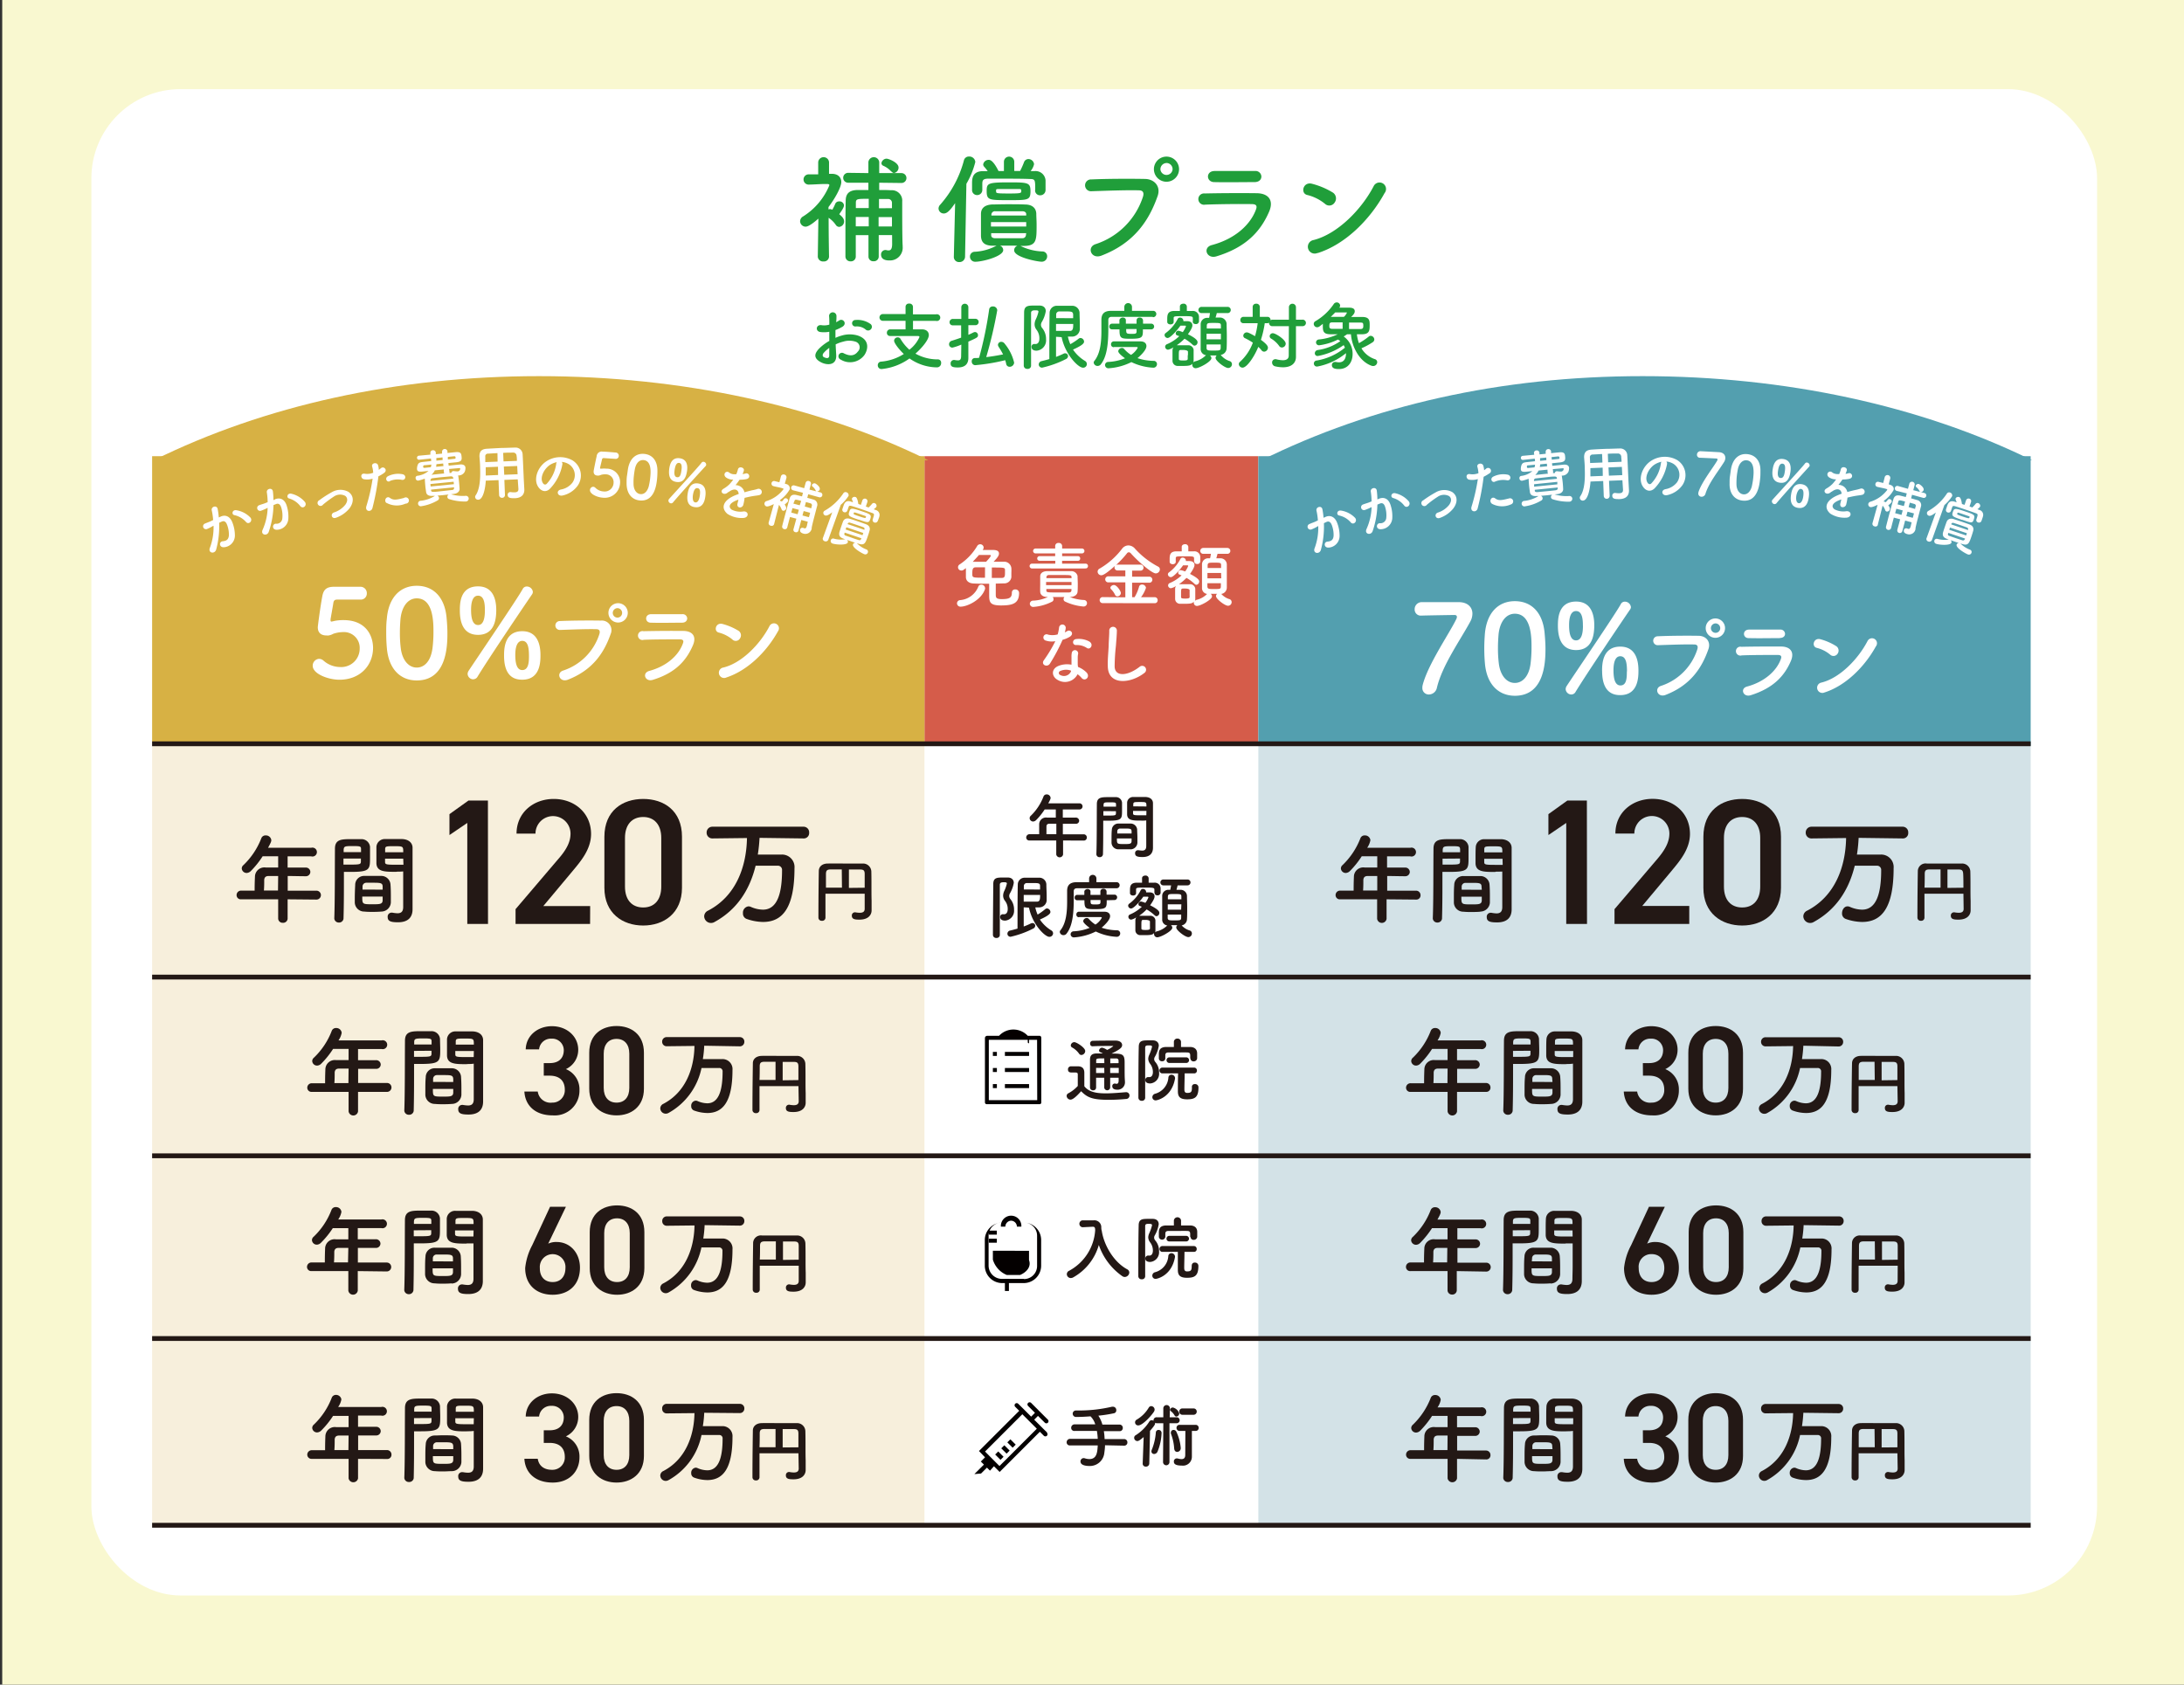 <svg id="レイヤー_1" data-name="レイヤー 1" xmlns="http://www.w3.org/2000/svg" viewBox="0 0 490 378"><rect x="0" y="0" width="490" height="378" fill="#333333" stroke="none"/><defs><style>.cls-1{fill:#f9f8d0;}.cls-2{fill:#fff;}.cls-3{fill:#209e3a;}.cls-4{fill:#d55c4a;}.cls-5{fill:#231815;}.cls-6{fill:#040000;}.cls-7{fill:#d3e2e7;}.cls-8{fill:#539faf;}.cls-9{fill:#d7b144;}.cls-10{fill:#f7efdc;}.cls-11,.cls-12{fill:none;stroke:#231815;stroke-miterlimit:10;}.cls-11{stroke-width:1.08px;}.cls-12{stroke-width:1.08px;}</style></defs><title>img_index02_sp</title><rect class="cls-1" x="0.5" width="490" height="378"/><rect class="cls-2" x="20.5" y="20" width="450" height="338" rx="20"/><path class="cls-3" d="M187.61,79.67c.13,2.35-2,2.32-3.33,1.66-2-1-1.42-2.13-.54-3.08a10.42,10.42,0,0,1,2.32-1.75c0-.7,0-1.4,0-2.06a6.31,6.31,0,0,1-2,.06c-1.22-.15-1-1.8.35-1.52a4,4,0,0,0,1.66-.14c0-.78,0-1.31-.06-1.93a.83.83,0,1,1,1.66,0c0,.36,0,.89-.08,1.39a5.75,5.75,0,0,0,.66-.38c.89-.6,1.9.7.74,1.4a10,10,0,0,1-1.55.74c0,.51,0,1.12,0,1.75a9,9,0,0,1,1.39-.51,6.33,6.33,0,0,1,3.66,0c2.72.94,2.27,3.17,1.43,4.39a4,4,0,0,1-5.29,1,.79.79,0,1,1,.71-1.4c1.28.63,2.34.64,3.13-.41a1.32,1.32,0,0,0-.58-2.23,4.53,4.53,0,0,0-2.67,0,8.52,8.52,0,0,0-1.73.62C187.51,78.1,187.58,79,187.61,79.67Zm-2.77-.53c-.35.38-.35.81,0,1,.71.34,1.19.29,1.21-.35,0-.45,0-1.06,0-1.73A7.85,7.85,0,0,0,184.84,79.14Zm9.35-5.22a3.06,3.06,0,0,0-2.17-.67.73.73,0,1,1-.09-1.45,5,5,0,0,1,3.43.94.8.8,0,0,1,0,1.17A.83.83,0,0,1,194.19,73.92Z"/><path class="cls-3" d="M204.84,72l0,1.9h2c1,0,1.55.54,1.55,1.3,0,1-1.48,2.82-3,4.15a10.18,10.18,0,0,0,5.07,1.29.72.72,0,0,1,.69.79.94.94,0,0,1-1,1,10.84,10.84,0,0,1-6.09-2,12.87,12.87,0,0,1-6.3,2.38.82.82,0,0,1-.82-.86.78.78,0,0,1,.77-.81,11.29,11.29,0,0,0,5.07-1.71c-.76-.7-2.18-2.34-2.18-3a.79.79,0,0,1,.82-.73.67.67,0,0,1,.61.33,10.07,10.07,0,0,0,2,2.44,7.41,7.41,0,0,0,2.26-2.84c0-.14-.13-.24-.38-.24h-1.78c-1.37,0-3,0-4.42,0h0a.69.69,0,0,1-.73-.71.75.75,0,0,1,.78-.78h3.41l0-1.91-5.09,0a.76.76,0,1,1,0-1.52l5.09,0V68.81a.72.72,0,0,1,.81-.69.76.76,0,0,1,.85.69v1.72l5.18,0A.76.76,0,1,1,210,72Z"/><path class="cls-3" d="M215.68,77.32a10.82,10.82,0,0,1-2,.68.74.74,0,0,1-.75-.76.82.82,0,0,1,.65-.79c.69-.22,1.4-.45,2.06-.69V73H213.8a.7.7,0,0,1-.76-.69.73.73,0,0,1,.76-.75h1.88V68.94a.79.79,0,0,1,1.58,0v2.59h1.59a.72.72,0,1,1,0,1.44h-1.59v2.16c.43-.18.83-.38,1.17-.55a1.21,1.21,0,0,1,.33-.08.7.7,0,0,1,.66.71c0,.48-.16.55-2.16,1.45v1.39l0,2.29v0c0,.92-.38,2.11-2.35,2.11-1.12,0-1.63-.16-1.63-.87a.76.76,0,0,1,.71-.81.39.39,0,0,1,.15,0,4.33,4.33,0,0,0,.79.09c.46,0,.71-.19.71-1Zm3.1,4.62a.8.8,0,0,1-.76-.86.69.69,0,0,1,.65-.74c.33,0,.67,0,1-.06a86.07,86.07,0,0,0,2.25-10.81.77.77,0,0,1,.82-.71.92.92,0,0,1,1,.86,99,99,0,0,1-2.47,10.51c1.3-.15,2.55-.37,3.78-.61a17.94,17.94,0,0,0-1-1.7.92.92,0,0,1-.15-.45.72.72,0,0,1,.76-.67.92.92,0,0,1,.74.41,10.34,10.34,0,0,1,2.13,4.25,1,1,0,0,1-1,.94.77.77,0,0,1-.79-.69,5.82,5.82,0,0,0-.22-.79A43.28,43.28,0,0,1,218.78,81.94Z"/><path class="cls-3" d="M230.5,82.77a.74.74,0,0,1-.81-.73c0-3,.06-9,.08-11.91,0-1.57.89-1.57,2.44-1.57.33,0,.68,0,1,0,.94,0,1.42.54,1.42,1.25a7,7,0,0,1-.93,2.51,1.42,1.42,0,0,0-.15.58,1.19,1.19,0,0,0,.32.76,3.85,3.85,0,0,1,.82,2.5,2.32,2.32,0,0,1-2.11,2.53c-.94,0-1.15-.48-1.15-.83a.61.61,0,0,1,.54-.67.52.52,0,0,1,.18,0,1,1,0,0,0,.23,0c.38,0,.81-.33.81-1.2a3.1,3.1,0,0,0-.64-2,2,2,0,0,1-.43-1.21,2.69,2.69,0,0,1,.26-1.1,8,8,0,0,0,.61-1.74c0-.26-.23-.31-.66-.31s-1,0-1,.58c0,1.53,0,3.5,0,5.56V82A.73.73,0,0,1,230.5,82.77Zm6.43-7.2v4.51a16.45,16.45,0,0,0,1.67-.71.79.79,0,0,1,.37-.1.65.65,0,0,1,.66.63.79.79,0,0,1-.52.69,22.47,22.47,0,0,1-5.28,1.9.72.72,0,0,1-.78-.71.79.79,0,0,1,.68-.76c.56-.14,1.14-.28,1.7-.45,0-2.54,0-8,.06-10.37a1.6,1.6,0,0,1,1.64-1.59c.53,0,1.09,0,1.66,0s1.16,0,1.7,0a1.65,1.65,0,0,1,1.72,1.54c0,.87.06,1.84.06,2.78,0,.35,0,.71,0,1a1.75,1.75,0,0,1-1.75,1.6c-.3,0-.59,0-.93,0a8.67,8.67,0,0,0,.55,1.7A15.09,15.09,0,0,0,242,76a.66.66,0,0,1,.43-.16.85.85,0,0,1,.79.81c0,.29-.18.77-2.48,1.79a8.64,8.64,0,0,0,2.68,2.54.81.81,0,0,1-.45,1.52c-1.09,0-4-3-4.78-6.84C237.75,75.61,237.34,75.59,236.93,75.57Zm3.84-4.17c0-.3,0-.58,0-.84-.05-.66-.4-.68-1.7-.68-.48,0-1,0-1.37,0a.69.69,0,0,0-.74.68c0,.28,0,.54,0,.82Zm-3.84,1.29c0,.54,0,1,0,1.56.47,0,1.05,0,1.61,0s1.11,0,1.52,0c.69,0,.73-.64.73-1.56Z"/><path class="cls-3" d="M258.63,71.09c-.9,0-2.5,0-4.13,0-2,0-4.06,0-5.05,0-.57,0-.79.28-.79.74,0,3,.2,7.54-1.66,9.9a.91.91,0,0,1-.75.38.85.85,0,0,1-.87-.75.64.64,0,0,1,.15-.38c1.37-1.69,1.58-4.35,1.58-6.77q0-1.32,0-2.46v0c0-1.32.64-2,2.14-2,.81,0,1.87,0,3,0v-.88a.86.86,0,0,1,1.72,0v.88c1.84,0,3.66,0,4.68,0a.7.7,0,0,1,.78.69.73.73,0,0,1-.78.73ZM249.9,77.9a.6.6,0,0,1-.63-.64.63.63,0,0,1,.63-.66h5.94c1,0,1.37.51,1.37,1.05,0,1.06-1.82,2.56-2,2.71a11.62,11.62,0,0,0,3.61.61.72.72,0,0,1,.76.74.8.8,0,0,1-.89.79,12.73,12.73,0,0,1-4.85-1.25,13.42,13.42,0,0,1-5.06,1.38.76.76,0,0,1-.86-.72.72.72,0,0,1,.71-.7,11.36,11.36,0,0,0,3.78-.82c-.33-.23-1.52-1.1-1.52-1.58a.83.83,0,0,1,.84-.73.57.57,0,0,1,.46.2,7.12,7.12,0,0,0,1.57,1.35,4.51,4.51,0,0,0,1.5-1.61c0-.1-.11-.15-.21-.15h-1.24c-1.24,0-2.71,0-3.89,0Zm6.52-4c0,1.77,0,2.11-2.76,2.11-2.23,0-2.49-.08-2.49-2.11h-1.7a.58.58,0,0,1-.59-.63.6.6,0,0,1,.59-.64h1.68c0-.31,0-.58,0-.81s.36-.57.73-.57.72.19.72.59v.79H255v-.77a.63.63,0,0,1,.71-.6.68.68,0,0,1,.74.61v.76h1.93a.64.64,0,0,1,0,1.27ZM255,73.83h-2.33c0,1,0,1.08,1.19,1.08.81,0,1.1,0,1.14-.46Z"/><path class="cls-3" d="M274,79.78A4.27,4.27,0,0,0,275.82,81a.73.73,0,0,1,.58.71.85.85,0,0,1-.85.86c-.75,0-2.83-1.6-2.83-2.26a.76.76,0,0,1,.26-.55l-.76,0-.76,0a.77.77,0,0,1,.33.6c0,.79-2.73,2.26-3.53,2.26a.74.74,0,0,1-.76-.76.55.55,0,0,1,0-.25c-.32.36-.6.5-2.18.5-.4,0-.77,0-1.09,0a1.15,1.15,0,0,1-1.17-1.14c0-.39,0-.79,0-1.18s0-.79,0-1.19a1.26,1.26,0,0,1,.23-.68,3.62,3.62,0,0,1-1.22.55.69.69,0,0,1-.66-.66.65.65,0,0,1,.46-.6,9,9,0,0,0,2.71-1.78l-.48-.18a.43.43,0,0,1-.31-.44.61.61,0,0,1,.57-.61,4.46,4.46,0,0,1,1,.33,5.51,5.51,0,0,0,.72-1.31c0-.1-.06-.15-.24-.15l-1,0c-.65.94-2.23,2.77-2.87,2.77a.7.7,0,0,1-.69-.66.57.57,0,0,1,.26-.46,9,9,0,0,0,2.67-3.13.55.55,0,0,1,.53-.33.75.75,0,0,1,.76.64.9.9,0,0,1,0,.16h.84c.84,0,1.18.44,1.18.94,0,.23-.06.71-1,2,2.05,1,2.16,1.54,2.16,1.78a.76.76,0,0,1-.66.78.63.63,0,0,1-.43-.2A9.85,9.85,0,0,0,265.76,76,11.46,11.46,0,0,1,264,77.47a1.12,1.12,0,0,1,.27,0c.28,0,.62,0,1,0s.93,0,1.29,0a1.2,1.2,0,0,1,1.24,1c0,.39,0,.81,0,1.22s0,.82,0,1.22a1.27,1.27,0,0,1-.09.43.84.84,0,0,1,.45-.27,5.11,5.11,0,0,0,2.31-1.27s.06-.06.11-.1a1.39,1.39,0,0,1-1.2-1.45c0-.72,0-1.7,0-2.7s0-2,0-2.81a1.44,1.44,0,0,1,1.52-1.42h.38c.08-.33.13-.65.19-1.07h-1.81a.7.7,0,1,1,0-1.39h5.69a.7.7,0,1,1,0,1.39H273c-.08.34-.19.74-.28,1,.33,0,.65,0,.94,0a1.5,1.5,0,0,1,1.54,1.41c0,.77.05,1.78.05,2.78s0,2-.05,2.73a1.53,1.53,0,0,1-1.32,1.46Zm-6.38-7.59v-.71c0-.48-.1-.54-1.93-.54-2.36,0-2.37,0-2.37.54v.75h0c0,.38-.37.56-.71.56s-.73-.18-.73-.57c0-.2,0-.4,0-.6,0-1,.09-1.83,1.57-1.85h1.27l0-1h0c0-.42.38-.63.78-.63a.7.7,0,0,1,.78.63h0l0,1h1.29A1.35,1.35,0,0,1,269,71.14v1a.66.66,0,0,1-.72.58c-.35,0-.68-.18-.68-.56Zm-1.09,7.52c0-.26,0-.54,0-.8s-.59-.38-1-.38h-.62c-.4,0-.43.17-.43,1.19,0,.28,0,.55,0,.81s.14.36,1,.36,1-.11,1-.38S266.48,80,266.48,79.71Zm7.39-6c0-.23,0-.43,0-.62,0-.6-.12-.63-1.65-.63-1.24,0-1.49,0-1.52.64,0,.18,0,.4,0,.61Zm0,1.17h-3.22v1.26h3.22Zm-3.22,2.41c0,.27,0,.53,0,.75,0,.61.36.62,1.42.62,1.58,0,1.73,0,1.75-.64,0-.22,0-.46,0-.73Z"/><path class="cls-3" d="M289.17,73.18h-3.66a.69.69,0,0,1-.78-.71v-.06a.74.74,0,0,1-.38.11h-.59a23.12,23.12,0,0,1-.86,3.73c1.5,1.09,1.57,1.53,1.57,1.78a.91.91,0,0,1-.84.88.76.76,0,0,1-.61-.33,6.12,6.12,0,0,0-.71-.75c-1,2.45-2.63,4.66-3.52,4.66a.84.84,0,0,1-.85-.78.69.69,0,0,1,.28-.54,10.88,10.88,0,0,0,2.87-4.28,14.09,14.09,0,0,0-1.74-1,.62.62,0,0,1-.41-.58.79.79,0,0,1,.78-.73c.13,0,.39,0,1.86.85a17.67,17.67,0,0,0,.59-2.91H279a.67.67,0,0,1-.72-.69.71.71,0,0,1,.72-.74h2.05l0-2.25a.72.72,0,0,1,.79-.69.73.73,0,0,1,.81.69v2.25h1.71a.67.67,0,0,1,.69.71v.06a.87.87,0,0,1,.47-.13h3.66V68.94a.79.79,0,0,1,1.58,0v2.79h1.42a.73.73,0,1,1,0,1.45h-1.42v4.54l0,2.37v0c0,1.3-.91,2.32-2.91,2.32a7.89,7.89,0,0,1-1.75-.21.86.86,0,0,1-.69-.84.71.71,0,0,1,.68-.76l.21,0a6.31,6.31,0,0,0,1.5.23c.88,0,1.34-.34,1.34-1.05ZM287,77.64A6,6,0,0,0,285.23,76a.64.64,0,0,1-.37-.57.7.7,0,0,1,.73-.66c.58,0,2.87,1.43,2.87,2.35a.87.87,0,0,1-.84.85A.73.73,0,0,1,287,77.64Z"/><path class="cls-3" d="M304.43,75a8.91,8.91,0,0,0,.46,2,15.29,15.29,0,0,0,2.21-1.49.68.68,0,0,1,.43-.16.86.86,0,0,1,.81.82.78.78,0,0,1-.38.63,15.7,15.7,0,0,1-2.51,1.35,5.54,5.54,0,0,0,3,2.43.71.71,0,0,1,.54.67.9.9,0,0,1-.91.88,1.14,1.14,0,0,1-.38-.07c-2.78-1-4.42-4.37-4.6-7.06l-.87,0c-.27.19-.51.35-.76.5a4.76,4.76,0,0,1,2,3.94c0,1.78-1,3.37-3.08,3.37-.71,0-1.57-.1-1.57-.88a.68.68,0,0,1,.7-.71.82.82,0,0,1,.21,0,3.23,3.23,0,0,0,.68.08c.46,0,1.58-.13,1.58-2.06a14.29,14.29,0,0,1-6.42,3,.68.68,0,1,1-.13-1.35,13.46,13.46,0,0,0,6.3-2.87,3.1,3.1,0,0,0-.28-.58,14.56,14.56,0,0,1-5.79,2.44.61.61,0,0,1-.68-.61.75.75,0,0,1,.67-.73,11.63,11.63,0,0,0,5.06-2,3.87,3.87,0,0,0-.55-.35A13.05,13.05,0,0,1,296,77.47a.66.66,0,0,1-.74-.64.68.68,0,0,1,.64-.66A12.54,12.54,0,0,0,300.14,75h-1.58c-1.77,0-1.77-.78-1.77-2v-.34q-.36.3-.69.54a.92.92,0,0,1-.59.23.77.77,0,0,1-.76-.76.7.7,0,0,1,.39-.61,12.69,12.69,0,0,0,4.08-3.81.8.8,0,0,1,.69-.39.74.74,0,0,1,.76.69.65.65,0,0,1-.13.4l-.05.08h1.94c.6,0,1.52,0,1.52.82,0,.47-.38.85-.81,1.27.88,0,1.74,0,2.49,0,1.61,0,1.67.83,1.67,1.75,0,1.2,0,2.11-1.67,2.13Zm-3.2-2.66-2.29,0c-.46,0-.69.06-.69.74,0,.41,0,.71.71.71l2.27,0Zm1-2.13c0-.08-.1-.11-.25-.11s-1.67,0-2.41,0q-.46.49-1,1c.91,0,1.92,0,2.94,0A2.58,2.58,0,0,0,302.19,70.16Zm.44,3.62,2.54,0c.63,0,.66-.33.66-.73,0-.66-.11-.72-.67-.72l-2.53,0Z"/><path class="cls-3" d="M186,57.59a1.12,1.12,0,0,1-1.23,1.07,1.15,1.15,0,0,1-1.29-1.08v0l.13-8.53c-.27.24-2,1.82-2.87,1.81a1.25,1.25,0,0,1-1.23-1.23,1.28,1.28,0,0,1,.68-1.07,14.91,14.91,0,0,0,5.89-7c0-.26-.35-.27-.51-.27h-.43c-1.36,0-2.22.11-3.71.13h0a1.15,1.15,0,0,1,0-2.3c.72,0,1.44,0,2.14,0l0-2.64a1.2,1.2,0,0,1,1.26-1.21A1.21,1.21,0,0,1,186,36.39L186,39c.22,0,.4,0,.62,0,1.41,0,2.13.8,2.13,1.85,0,1.25-1.63,4-2.87,5.61V47a1,1,0,0,1,.38-.08,1.07,1.07,0,0,1,.29.06l.19.08a10.15,10.15,0,0,0,.67-1.36.91.91,0,0,1,.85-.51,1,1,0,0,1,1.1.88c0,.59-.91,1.74-1.07,2,.85.67,1.09,1.15,1.09,1.61a1.23,1.23,0,0,1-1.1,1.23.93.93,0,0,1-.77-.46,6.15,6.15,0,0,0-1.6-1.58c0,4,.09,8.74.09,8.74Zm14.15-4.84h-3v4.87a1.07,1.07,0,0,1-1.15,1,1.05,1.05,0,0,1-1.15-1l0-4.86H192c0,1.61,0,3.24,0,4.79v0a1.07,1.07,0,0,1-1.15,1.09,1.1,1.1,0,0,1-1.17-1.12c0-1.23,0-2.49,0-3.8,0-2.89,0-5.91.06-8.64,0-1.63.78-2.4,2.63-2.45.77,0,1.6,0,2.46,0V41l-4.54,0h0a1.11,1.11,0,1,1,0-2.22h0l4.54.06V36.38a1.22,1.22,0,0,1,2.43,0v2.46l5,0h0a1.11,1.11,0,1,1,0,2.22h0L197.26,41v1.63c.88,0,1.77,0,2.65.06a2.32,2.32,0,0,1,2.51,2.52c0,.51,0,1,0,1.55,0,6.36.07,8,.1,8.34v.24a2.85,2.85,0,0,1-2.92,3.1c-.46,0-1.93,0-1.93-1.34a1,1,0,0,1,.89-1,1,1,0,0,1,.24,0,1.82,1.82,0,0,0,.56.09c.45,0,.8-.27.8-1.45Zm-5.24-4.07H192v2.11h2.91Zm0-4.07c-2.59,0-2.89,0-2.89.91v1.17h2.89Zm5.21,2.1c0-.43,0-.83,0-1.18a.85.85,0,0,0-.91-.88c-.67,0-1.36,0-2,0l0,2.08Zm0,2h-3v2.11h3Zm-.12-10.18a5.18,5.18,0,0,0-1.84-1.34.64.64,0,0,1-.4-.59,1.2,1.2,0,0,1,1.12-1c.48,0,2.73.86,2.72,2a1.24,1.24,0,0,1-1,1.22A.7.7,0,0,1,200.05,38.5Z"/><path class="cls-3" d="M214,57.66l.29-12.08c-1.18,1.71-1.82,2.32-2.54,2.32a1.16,1.16,0,0,1-1.18-1.12,1.28,1.28,0,0,1,.38-.86A24.31,24.31,0,0,0,216.26,36a1.13,1.13,0,0,1,1.15-.88,1.34,1.34,0,0,1,1.41,1.23,18.76,18.76,0,0,1-2,4.89l-.3,16.39a1.23,1.23,0,0,1-1.31,1.17A1.14,1.14,0,0,1,214,57.69Zm12.36-2.54c-.67,0-1.34,0-2,0a1.09,1.09,0,0,1,.72,1c0,1.39-4.6,2.61-6.26,2.61a1.15,1.15,0,0,1-1.2-1.15,1.07,1.07,0,0,1,1.07-1.09,11.42,11.42,0,0,0,4.62-1.23l.27-.13c-.37,0-.72,0-1,0-1.71-.05-2.43-.75-2.49-2.17,0-.77,0-1.63,0-2.48s0-1.71,0-2.49c0-1,.54-2,2.49-2.11.83,0,2-.05,3.26-.05,1.5,0,3.08,0,4.17.06,1.53,0,2.41.76,2.49,2,0,.72.07,1.63.07,2.51,0,3.48,0,4.71-2.73,4.78-.27,0-.56,0-.91,0a1.51,1.51,0,0,1,.29.13,12,12,0,0,0,4.6,1.11,1.07,1.07,0,0,1,1.12,1.1,1.2,1.2,0,0,1-1.26,1.2c-.91,0-6.15-1-6.14-2.55a1,1,0,0,1,.72-1C227.69,55.09,227,55.12,226.36,55.12Zm5.9-12.48c0-2.32,0-2.46-1.25-2.48-1.5-.06-3.13-.06-4.74-.07s-3.2,0-4.59,0c-1.23,0-1.26.51-1.29,1.09v1.39a1.14,1.14,0,0,1-1.15,1.2,1.12,1.12,0,0,1-1.15-1.2V41.2c0-1,0-2.78,2.44-2.8l1.07,0a11.73,11.73,0,0,0-.8-1,.72.72,0,0,1-.21-.53,1.23,1.23,0,0,1,1.25-1c.22,0,.94,0,2.19,2.51h1.21V36.3a1.16,1.16,0,1,1,2.32,0v2.06h1.31a17.15,17.15,0,0,0,.86-1.92,1.06,1.06,0,0,1,1-.75A1.28,1.28,0,0,1,232,36.84a3.66,3.66,0,0,1-.78,1.55l.91,0a2.25,2.25,0,0,1,2.45,2.09c0,.29,0,.69,0,1.07s0,.75,0,1.07a1.18,1.18,0,0,1-1.2,1.2,1.1,1.1,0,0,1-1.15-1.18Zm-5.89,2.27c-4.51,0-5,0-5-2.07,0-1.71.27-1.92,5-1.92,4.38,0,4.84.06,4.83,2.1C231.16,44.91,230.62,44.91,226.37,44.91Zm3.87,4.92h-7.91v1l7.91,0Zm0,2.49-7.86,0c0,.16,0,.33,0,.46,0,.43.32.64.77.67.78,0,2,0,3.15,0s2.38,0,3.11,0a.75.75,0,0,0,.77-.75Zm0-4.28c0-.4-.37-.61-.8-.64-.69,0-1.6,0-2.57,0-1.31,0-2.67,0-3.58,0a.78.78,0,0,0-.86.72v.24h7.81Zm-6.75-5c0,.32.29.37,2.64.38,2.84,0,3-.08,3-.5s0-.51-.61-.51-1.47,0-2.22,0-1.52,0-2.27,0c-.4,0-.56.08-.56.27Z"/><path class="cls-3" d="M245.81,54.78a16.54,16.54,0,0,0,10.63-10.65c.22-.72.14-1.39-.85-1.42-2.62-.08-6.85.07-10.7.2a1.33,1.33,0,1,1,0-2.65c3.53-.16,8.53-.17,11.93-.11,2.16,0,3.68,1.66,2.9,3.85-1.88,5.34-5.15,10.52-12.64,13.37C244.76,58.22,243.78,55.42,245.81,54.78Zm15.9-14a2.82,2.82,0,0,1,0-5.64,2.82,2.82,0,1,1,0,5.64Zm0-4.2A1.4,1.4,0,0,0,260.35,38a1.37,1.37,0,0,0,2.73,0A1.39,1.39,0,0,0,261.72,36.57Z"/><path class="cls-3" d="M272.92,57.52c-2.2.67-3.18-2-1-2.54,5.27-1.41,8.67-4.64,9.88-8,.26-.72.13-1.15-.88-1.18-2.73-.05-7.7,0-10.56.12a1.27,1.27,0,1,1-.08-2.51c3.45-.08,7.94-.1,11.58-.06,2.67,0,4,1.53,2.88,4.14C282.82,51.93,279.55,55.5,272.92,57.52Zm8.53-16.66c-2.52,0-6.21.07-9.09,0-1.77-.06-1.87-2.51.19-2.49,2.56,0,6.31,0,9,0A1.3,1.3,0,0,1,283,39.6C283,40.24,282.54,40.86,281.45,40.86Z"/><path class="cls-3" d="M297.29,45.75a10,10,0,0,0-4-2c-1.6-.37-.93-3.07,1.1-2.51a17.24,17.24,0,0,1,4.7,2,1.58,1.58,0,0,1,.34,2.22A1.41,1.41,0,0,1,297.29,45.75Zm-1.67,11a1.53,1.53,0,1,1-.91-2.89c5.38-1.36,10.79-6.88,13.5-12.12a1.46,1.46,0,1,1,2.43,1.59C307.31,49.38,301.77,54.85,295.62,56.79Z"/><rect class="cls-2" x="207.41" y="102.36" width="74.91" height="240.33"/><rect class="cls-4" x="207.41" y="102.36" width="74.91" height="64.08"/><path class="cls-2" d="M215.58,136.12a.77.77,0,0,1-.87-.74.74.74,0,0,1,.66-.72,4.8,4.8,0,0,0,4.11-3,.67.67,0,0,1,.67-.47.82.82,0,0,1,.86.74.58.58,0,0,1,0,.22C220.15,134.72,216.89,136.12,215.58,136.12Zm1.12-8.64c-.66.52-.74.53-1,.53a.73.73,0,0,1-.38-1.37,12.84,12.84,0,0,0,3.9-4.09.79.79,0,0,1,.68-.43.77.77,0,0,1,.79.73.74.74,0,0,1-.11.38l-.1.17h2.08c.61,0,1.57,0,1.57.82,0,.33-.17.78-1.21,1.82.74,0,1.5,0,2.27,0a1.61,1.61,0,0,1,1.72,1.46,9.14,9.14,0,0,1,0,1c0,.35,0,.71,0,1a1.59,1.59,0,0,1-1.67,1.4l-1.83.05c0,.72,0,1.82,0,2.48s.1,1,1.34,1c1.77,0,2.27-.33,2.27-1.46a.69.69,0,0,1,.76-.71.8.8,0,0,1,.86.8c0,2.38-1.49,2.79-4.06,2.79s-2.65-.79-2.65-2.46c0-.76,0-1.78,0-2.41-1.27,0-2.51,0-3.55-.06s-1.63-.6-1.67-1.37c0-.29,0-.65,0-1s0-.71,0-1Zm4.3-.18c-.76,0-1.48,0-2.1,0s-.75.44-.75,1.22c0,.18,0,.35,0,.48.06.63.25.63,2.84.63Zm1.3-2.63c0-.09-.06-.14-.2-.14l-2.47,0c-.43.52-.9,1-1.39,1.53h.25c.9,0,1.81,0,2.74,0C221.56,125.7,222.3,124.93,222.3,124.67Zm.22,5c.81,0,1.59,0,2.26,0s.7-.44.7-1.16c0-.21,0-.43,0-.57,0-.6-.14-.6-2.95-.6Z"/><path class="cls-2" d="M237.54,127.56h-6A.55.55,0,0,1,231,127a.54.54,0,0,1,.59-.53h5.17v-.64h-3.5a.52.52,0,0,1-.55-.52.51.51,0,0,1,.55-.52l3.48,0v-.62l-4.33,0a.55.55,0,1,1,0-1.09l4.33,0v-.58a.69.69,0,0,1,.77-.67.71.71,0,0,1,.79.67v.58l4.38,0a.55.55,0,1,1,0,1.09l-4.38,0v.62l3.53,0a.5.5,0,0,1,.52.52.49.49,0,0,1-.52.52h-3.54v.64h5.24a.53.53,0,0,1,.57.53.53.53,0,0,1-.57.55Zm2.39,6.36a10.1,10.1,0,0,0,3.21.71.7.7,0,0,1,.74.7.76.76,0,0,1-.81.76A12.05,12.05,0,0,1,239,135a.59.59,0,0,1-.38-.55.7.7,0,0,1,.19-.49H236.2a.79.79,0,0,1,.17.49.6.6,0,0,1-.36.57,10.9,10.9,0,0,1-4.14,1.16.74.74,0,0,1-.82-.7.73.73,0,0,1,.77-.71,8.36,8.36,0,0,0,3.29-.82l-.14,0c-1.05,0-1.56-.53-1.59-1.15s0-1.1,0-1.67,0-1.27,0-1.82.41-1.14,1.56-1.15l2.58,0,2.74,0a1.42,1.42,0,0,1,1.5,1.07c0,.58.05,1.18.05,1.76s0,1.18-.05,1.8-.62,1.1-1.58,1.16Zm.47-3.33h-5.7v.71h5.7Zm0-1.07c0-.5-.08-.5-2.81-.5-.74,0-1.49,0-2.2,0-.46,0-.6.25-.62.49v.22h5.65Zm-5.64,2.63v.3c0,.49.11.49,2.81.49h2.22c.38,0,.58-.16.6-.49,0-.1,0-.19,0-.29Z"/><path class="cls-2" d="M247.48,135.33a.68.68,0,1,1,0-1.35l5,.05v-3.36h-3.75a.68.68,0,1,1,0-1.35h3.75V128h-1.7a.67.67,0,0,1-.73-.67.65.65,0,0,1,.15-.41c-2.3,2.08-2.89,2.16-3.11,2.16a.83.83,0,0,1-.83-.81.79.79,0,0,1,.49-.71,17.06,17.06,0,0,0,5-4.44,1.81,1.81,0,0,1,1.41-.74,2,2,0,0,1,1.49.74,18.89,18.89,0,0,0,5.15,4,.7.7,0,0,1,.43.64.94.94,0,0,1-.92.9c-.85,0-3.84-2.54-5.57-4.47a.67.67,0,0,0-.47-.27.57.57,0,0,0-.45.27,22.05,22.05,0,0,1-2.47,2.63.73.73,0,0,1,.43-.13h5.07a.67.67,0,0,1,.71.68.66.66,0,0,1-.71.67H254v1.36h3.83a.67.67,0,0,1,.71.68.66.66,0,0,1-.71.67H254V134h.55a9.45,9.45,0,0,0,1-2.33.66.66,0,0,1,.68-.51.86.86,0,0,1,.88.74A7.27,7.27,0,0,1,256,134l3.07,0a.65.65,0,0,1,.66.68.64.64,0,0,1-.66.67Zm3.21-1.52a.55.55,0,0,1-.52-.35,4.46,4.46,0,0,0-.91-1.27.46.46,0,0,1-.13-.3c0-.33.41-.62.79-.62.68,0,1.56,1.39,1.56,1.8A.8.8,0,0,1,250.69,133.81Z"/><path class="cls-2" d="M274,133.26a4,4,0,0,0,1.78,1.16.69.69,0,0,1,.55.68.81.81,0,0,1-.81.82c-.72,0-2.7-1.53-2.7-2.16a.68.68,0,0,1,.25-.52l-.73,0-.72,0a.72.72,0,0,1,.31.57c0,.75-2.61,2.15-3.37,2.15a.7.7,0,0,1-.72-.72.66.66,0,0,1,0-.24c-.3.35-.57.48-2.08.48-.37,0-.74,0-1,0a1.1,1.1,0,0,1-1.11-1.09c0-.38,0-.76,0-1.14s0-.75,0-1.13a1,1,0,0,1,.22-.64,3.33,3.33,0,0,1-1.17.51.65.65,0,0,1-.63-.63.61.61,0,0,1,.44-.56,8.89,8.89,0,0,0,2.59-1.7l-.46-.18a.4.4,0,0,1-.3-.42.58.58,0,0,1,.55-.58,4.55,4.55,0,0,1,1,.31,4.92,4.92,0,0,0,.69-1.24c0-.1-.06-.14-.24-.14h-.91c-.61.9-2.13,2.65-2.74,2.65a.67.67,0,0,1-.66-.63.54.54,0,0,1,.25-.44,8.73,8.73,0,0,0,2.55-3,.54.54,0,0,1,.5-.31.72.72,0,0,1,.73.61.9.9,0,0,1,0,.16h.8c.8,0,1.13.42,1.13.89,0,.22-.06.68-1,2,1.95,1,2.06,1.46,2.06,1.7a.73.73,0,0,1-.63.74A.62.62,0,0,1,268,131a8.94,8.94,0,0,0-1.81-1.33,10.75,10.75,0,0,1-1.68,1.42,1.71,1.71,0,0,1,.25,0c.27,0,.6,0,1,0s.88,0,1.23,0a1.15,1.15,0,0,1,1.18,1c0,.38,0,.77,0,1.17s0,.78,0,1.16a1.11,1.11,0,0,1-.08.41.83.83,0,0,1,.42-.25,4.85,4.85,0,0,0,2.21-1.21.27.27,0,0,1,.11-.1,1.31,1.31,0,0,1-1.15-1.38c0-.69,0-1.62,0-2.59s0-1.92,0-2.67a1.37,1.37,0,0,1,1.45-1.36h.36a10.13,10.13,0,0,0,.19-1h-1.73a.66.66,0,1,1,0-1.32h5.43a.66.66,0,1,1,0,1.32h-2.22c-.08.34-.19.71-.27,1,.32,0,.62,0,.9,0a1.42,1.42,0,0,1,1.46,1.34c0,.74,0,1.7,0,2.66s0,1.89,0,2.6a1.45,1.45,0,0,1-1.26,1.4Zm-6.1-7.25v-.67c0-.46-.09-.52-1.84-.52-2.25,0-2.27,0-2.27.52v.72c0,.36-.34.54-.67.54s-.7-.18-.7-.56c0-.18,0-.37,0-.56,0-.92.08-1.75,1.49-1.77h1.22l0-1v0c0-.39.36-.6.74-.6a.67.67,0,0,1,.74.6v0l0,1h1.23a1.3,1.3,0,0,1,1.45,1.29v1a.62.62,0,0,1-.69.55c-.33,0-.65-.17-.65-.53Zm-1,7.18c0-.25,0-.52,0-.77s-.56-.36-.91-.36a5.44,5.44,0,0,0-.6,0c-.38,0-.41.15-.41,1.13,0,.27,0,.52,0,.77s.12.35.93.35,1-.11,1-.37S266.9,133.45,266.9,133.19Zm7.06-5.74c0-.22,0-.41,0-.6,0-.57-.11-.6-1.57-.6-1.18,0-1.42,0-1.45.61,0,.18,0,.38,0,.59Zm0,1.11H270.9v1.2H274Zm-3.07,2.3c0,.26,0,.51,0,.71,0,.58.35.6,1.35.6,1.52,0,1.66,0,1.67-.61,0-.21,0-.44,0-.7Z"/><path class="cls-2" d="M234.69,143.75a.72.72,0,1,1,.45-1.35,4.31,4.31,0,0,0,2.16-.05,10,10,0,0,0,.32-1.59.75.75,0,0,1,1.49.14,4.83,4.83,0,0,1-.22,1,4,4,0,0,0,.51-.27c.71-.5,1.7.48.69,1.2a6.08,6.08,0,0,1-1.69.73,41.33,41.33,0,0,1-2.81,5.3c-.59,1-2.1.33-1.41-.69a30.21,30.21,0,0,0,2.59-4.3A4.32,4.32,0,0,1,234.69,143.75Zm2.71,8.87c-1.47-.74-1.64-2.44,0-3.17a5.18,5.18,0,0,1,3-.3v-.55c0-.39,0-.79,0-1.18a4.1,4.1,0,0,1,.08-1,.72.72,0,0,1,1.41.28,3.65,3.65,0,0,0-.09.74c0,.36,0,.76,0,1.21s0,.63.07,1a5.55,5.55,0,0,1,1.92,1.26c.9,1-.38,2.11-1.13,1.2a4.49,4.49,0,0,0-.9-.82A3.16,3.16,0,0,1,237.4,152.62Zm.5-2.07a.48.48,0,0,0,0,.92,1.7,1.7,0,0,0,2.39-.84s0-.11,0-.15A3.19,3.19,0,0,0,237.9,150.55Zm3.51-5.81c-.86,0-.93-1.26.08-1.35a4.93,4.93,0,0,1,2.9.55c1.07.65.25,1.95-.52,1.47A4,4,0,0,0,241.41,144.74Z"/><path class="cls-2" d="M248.55,149.61c-.06-1.65.11-3,.19-4.66,0-1,.16-2.57.13-3.54a.86.86,0,0,1,1.71,0c0,1-.14,2.49-.22,3.55a44.48,44.48,0,0,0-.28,4.63c.09,2.3,2.9,2.14,5.64,0a.87.87,0,1,1,1.08,1.37C253.73,153.4,248.69,153.86,248.55,149.61Z"/><path class="cls-5" d="M240.17,246.74a.89.89,0,0,1-.86-.83.67.67,0,0,1,.39-.6,7.76,7.76,0,0,0,2.11-1.64c0-.71,0-1.32,0-1.92v-.65c0-.41-.19-.45-.72-.45h-.62c-.3,0-.86,0-.86-.68a.67.67,0,0,1,.66-.71c.57,0,1,0,1.53,0,1,0,1.48.47,1.48,1.48s0,2,0,3c1,1.26,2.62,1.59,4.81,1.59,1.57,0,3.29-.17,4.49-.26h.07a.73.73,0,0,1,.76.75.76.76,0,0,1-.79.77c-1,.1-2.42.19-3.87.19-3.67,0-4.82-.53-6.19-1.93C241.76,245.75,240.79,246.74,240.17,246.74Zm1.92-10.33a4.69,4.69,0,0,0-1.54-1.37.55.55,0,0,1-.31-.49.81.81,0,0,1,.8-.71c.47,0,2.44,1.22,2.44,2a.92.92,0,0,1-.85.88A.63.63,0,0,1,242.09,236.41Zm8.88,5.42h-1.89v2.22a.67.67,0,0,1-1.33,0v-2.22h-1.83c0,.71,0,1.45,0,2.19h0a.62.62,0,0,1-.68.63.66.66,0,0,1-.69-.64c0-.93,0-1.85,0-2.74,0-1.22,0-2.38,0-3.47s.51-1.43,1.62-1.43l1.26,0a4.06,4.06,0,0,0-.57-.28.39.39,0,0,1-.28-.38.71.71,0,0,1,.69-.63,3.1,3.1,0,0,1,1.12.51,6.52,6.52,0,0,0,1.37-.84c0-.05-.05-.06-.14-.06-1.12,0-3.26,0-4.51.08h0a.54.54,0,0,1-.53-.6.57.57,0,0,1,.55-.63c1.65-.05,3.59-.05,5.13-.05,1,0,1.5.46,1.5,1s-.4.95-2.37,1.91c2.41,0,2.93.08,2.93,2,0,2.59,0,3.31.07,4.16v.14a1.65,1.65,0,0,1-1.7,1.81c-.52,0-1.14-.14-1.14-.78a.55.55,0,0,1,.52-.6h.14a1,1,0,0,0,.33.05c.26,0,.44-.16.44-.83Zm-3.22-2.21h-1.83c0,.37,0,.74,0,1.14h1.85Zm0-2.14c-1.67,0-1.81,0-1.81.52l0,.55h1.83Zm3.21,1.07c0-.2,0-.39,0-.55a.48.48,0,0,0-.53-.5c-.44,0-.88,0-1.33,0v1.07Zm-1.88,1.07v1.14H251c0-.37,0-.76,0-1.14Z"/><path class="cls-5" d="M256.18,247a.71.71,0,0,1-.77-.7c0-2.86,0-8,.08-11.37,0-1.49.86-1.49,2.28-1.49h.86c.9,0,1.36.52,1.36,1.2a7.31,7.31,0,0,1-.93,2.57,1,1,0,0,0-.11.44,1,1,0,0,0,.25.63,3.57,3.57,0,0,1,.85,2.44,2.17,2.17,0,0,1-2,2.39c-.27,0-1.09-.06-1.09-.75a.64.64,0,0,1,.57-.68,1,1,0,0,1,.17,0,.83.83,0,0,0,.22,0c.35,0,.74-.3.74-1.13a3,3,0,0,0-.61-1.84,1.93,1.93,0,0,1-.43-1.12,2.32,2.32,0,0,1,.22-.9,9.41,9.41,0,0,0,.63-1.81c0-.19-.07-.31-.64-.31s-.9,0-.9.55c0,1.46,0,3.32,0,5.27v5.84A.7.7,0,0,1,256.18,247Zm2.36-.82a.82.82,0,0,1,.6-.76,4.05,4.05,0,0,0,3-3.65.67.67,0,0,1,.69-.62.78.78,0,0,1,.8.73.53.53,0,0,1,0,.12c-.74,4.26-4.08,4.9-4.29,4.9A.72.72,0,0,1,258.54,246.16Zm8.5-8.69v-.65c0-.57-.22-.68-.72-.69s-1.39,0-2.11,0-1.46,0-2,0-.76.17-.76.64v.68a.67.67,0,0,1-.72.66.67.67,0,0,1-.73-.66v-.79c0-.72,0-1.71,1.61-1.76.55,0,1.15,0,1.76,0v-1.14a.75.75,0,0,1,.8-.74.76.76,0,0,1,.8.74v1.14c.69,0,1.38,0,2,0,1,0,1.62.5,1.62,1.45v1.1a.75.75,0,0,1-.79.68.66.66,0,0,1-.71-.65Zm.37,6.39a.61.61,0,0,1,.67-.63.74.74,0,0,1,.81.75c0,2.24-.85,2.67-2.55,2.67s-2.07-.68-2.07-1.82c0-.53,0-2.94.05-4l-3.54,0a.65.65,0,1,1,0-1.3h7.15a.62.62,0,0,1,.61.66.6.6,0,0,1-.6.64h0l-2.15,0c0,1-.06,2.79-.06,3.56,0,.42.06.82.63.82.88,0,1.06-.24,1.06-1.2v-.17Zm-5.06-5.37a.63.63,0,1,1,0-1.26h3.8a.63.63,0,0,1,0,1.26Z"/><path class="cls-5" d="M238.51,188.59v3.15a.78.78,0,0,1-1.53,0v-3.15H231a.68.68,0,0,1-.76-.67.74.74,0,0,1,.76-.74h2.15c0-.52,0-1.1,0-2.22a1.52,1.52,0,0,1,1.73-1.51h2v-1.82h-2.5a14.39,14.39,0,0,1-1.93,2.4,1,1,0,0,1-.66.3.78.78,0,0,1-.78-.74.71.71,0,0,1,.26-.55,11.89,11.89,0,0,0,2.85-4.32.74.74,0,0,1,.7-.47.86.86,0,0,1,.89.77c0,.24-.12.5-.52,1.23h7a.69.69,0,1,1,0,1.38h-3.74v1.82h2.88a.74.74,0,0,1,.79.71.7.7,0,0,1-.78.68h0c-.92,0-1.92,0-2.88,0v2.36h4.66a.7.7,0,0,1,.72.72.67.67,0,0,1-.72.69ZM237,184.83h-1.53c-.53,0-.68.27-.69.6,0,.49,0,1.16,0,1.75H237Z"/><path class="cls-5" d="M246.73,192.33a.69.69,0,0,1-.75-.65v0c.11-2.88.08-7.86.11-11.27,0-1.55,1.08-1.55,2.69-1.55.6,0,1.23,0,1.53,0a1.36,1.36,0,0,1,1.43,1.24c0,.55,0,1.12,0,1.67,0,2,0,2.38-3.13,2.38-.41,0-.8,0-1.09,0v1.41c0,1.7,0,3.91-.06,6.13A.69.69,0,0,1,246.73,192.33ZM250.39,181c0-.17,0-.33,0-.49,0-.44-.11-.48-1.37-.48s-1.4,0-1.43.61c0,.11,0,.24,0,.36Zm-2.84,1v1c.22,0,.7,0,1.17,0,1.53,0,1.64-.06,1.65-.51,0-.14,0-.29,0-.47Zm6.11,8.57c-.42,0-.89,0-1.35,0s-.95,0-1.37,0a1.53,1.53,0,0,1-1.56-1.47c0-.22,0-.48,0-.75,0-.71,0-1.53.07-2.16a1.45,1.45,0,0,1,1.48-1.4c.41,0,.85,0,1.27,0s1,0,1.5,0a1.48,1.48,0,0,1,1.43,1.29c0,.55.06,1.24.06,1.89,0,.41,0,.79,0,1.12A1.56,1.56,0,0,1,253.66,190.58Zm-3.07-2.43c0,1.23,0,1.25,1.64,1.25,1.17,0,1.62,0,1.65-.63,0-.18,0-.4,0-.62Zm3.29-1.11c0-.19,0-.35,0-.49,0-.59-.33-.63-1.4-.63h-1.2a.61.61,0,0,0-.61.63c0,.15,0,.3,0,.48Zm2.21-2.9c-1.86,0-3.17,0-3.21-1.39,0-.31,0-.66,0-1,0-.55,0-1.12,0-1.67a1.33,1.33,0,0,1,1.4-1.24c.3,0,1,0,1.58,0,.45,0,.9,0,1.16,0,1.17.06,1.66.69,1.66,1.4v1.18c0,2.36,0,4.8,0,6.8,0,.74,0,1.4,0,2,0,1.11-.55,2.09-2.34,2.09-1.1,0-1.67-.14-1.67-.83a.64.64,0,0,1,.61-.7l.13,0a6.75,6.75,0,0,0,.83.09c.52,0,.92-.19.93-1s0-1.31,0-2c0-1.06,0-2.15,0-3.14v-.64C257,184.12,256.54,184.14,256.09,184.14Zm1.12-3.17c0-1,0-1-1.48-1-1.26,0-1.44,0-1.47.5,0,.14,0,.32,0,.47Zm0,1h-3c0,.18,0,.33,0,.47,0,.45.06.51,1.73.51.52,0,1,0,1.25,0Z"/><path class="cls-5" d="M223.54,210.46a.71.71,0,0,1-.77-.7c0-2.86.06-8.63.08-11.37,0-1.49.85-1.49,2.33-1.49h.91c.9,0,1.36.52,1.36,1.2a6.91,6.91,0,0,1-.88,2.39,1.34,1.34,0,0,0-.15.55,1.2,1.2,0,0,0,.3.73,3.66,3.66,0,0,1,.79,2.39,2.2,2.2,0,0,1-2,2.41c-.9,0-1.11-.45-1.11-.79a.59.59,0,0,1,.52-.64.57.57,0,0,1,.18,0,.83.83,0,0,0,.22,0c.36,0,.77-.31.77-1.15a2.91,2.91,0,0,0-.62-1.87,1.91,1.91,0,0,1-.41-1.15,2.55,2.55,0,0,1,.26-1.06,7.85,7.85,0,0,0,.58-1.65c0-.25-.22-.3-.63-.3s-.95,0-.95.55c0,1.47,0,3.34,0,5.31v5.87A.7.7,0,0,1,223.54,210.46Zm6.14-6.87v4.3a14,14,0,0,0,1.59-.68.91.91,0,0,1,.37-.09.61.61,0,0,1,.63.59.77.77,0,0,1-.51.67,21.39,21.39,0,0,1-5,1.81.69.69,0,0,1-.74-.68.75.75,0,0,1,.65-.72c.54-.13,1.09-.27,1.62-.43,0-2.42,0-7.62.06-9.9a1.53,1.53,0,0,1,1.56-1.52c.51,0,1,0,1.59,0s1.11,0,1.63,0a1.57,1.57,0,0,1,1.63,1.47c0,.83.07,1.76.07,2.66,0,.33,0,.68,0,1a1.68,1.68,0,0,1-1.67,1.53c-.28,0-.57,0-.88,0a7.86,7.86,0,0,0,.52,1.62A13.62,13.62,0,0,0,234.5,204a.63.63,0,0,1,.41-.16.82.82,0,0,1,.76.78c0,.28-.17.74-2.36,1.71a8.29,8.29,0,0,0,2.55,2.43.78.78,0,0,1,.41.66.82.82,0,0,1-.84.79c-1,0-3.82-2.82-4.56-6.54C230.47,203.62,230.08,203.61,229.68,203.59Zm3.67-4c0-.29,0-.56,0-.81,0-.63-.38-.64-1.62-.64h-1.31a.66.66,0,0,0-.71.65c0,.27,0,.52,0,.79Zm-3.67,1.22c0,.52,0,1,0,1.5.46,0,1,0,1.54,0s1.06,0,1.45,0c.66,0,.69-.61.69-1.5Z"/><path class="cls-5" d="M250.42,199.31c-.86,0-2.38,0-3.94,0-1.91,0-3.88,0-4.82,0-.55,0-.76.26-.76.7,0,2.86.19,7.2-1.59,9.45a.85.85,0,0,1-.71.37.82.82,0,0,1-.83-.71.63.63,0,0,1,.14-.37c1.31-1.62,1.51-4.15,1.51-6.47,0-.83,0-1.62,0-2.34v-.05c0-1.26.62-1.91,2.05-1.94.77,0,1.78,0,2.88,0v-.83a.82.82,0,0,1,1.64,0v.83c1.76,0,3.49,0,4.47,0a.67.67,0,0,1,.74.66.69.69,0,0,1-.74.7Zm-8.34,6.5a.57.57,0,0,1-.59-.61.59.59,0,0,1,.59-.63h5.67c.95,0,1.31.48,1.31,1,0,1-1.73,2.44-1.9,2.59a11.23,11.23,0,0,0,3.44.58.69.69,0,0,1,.73.71.77.77,0,0,1-.85.75,12.06,12.06,0,0,1-4.63-1.19,12.79,12.79,0,0,1-4.84,1.32.72.72,0,0,1-.81-.69.68.68,0,0,1,.67-.67,11,11,0,0,0,3.61-.78c-.32-.22-1.45-1.06-1.45-1.51a.8.8,0,0,1,.8-.7.56.56,0,0,1,.44.19,6.72,6.72,0,0,0,1.5,1.29,4.13,4.13,0,0,0,1.43-1.54c0-.09-.11-.14-.2-.14h-1.18c-1.18,0-2.59,0-3.72,0ZM248.3,202c0,1.69,0,2-2.63,2-2.12,0-2.37-.08-2.37-2h-1.63a.55.55,0,0,1-.56-.6.58.58,0,0,1,.56-.61h1.61c0-.3,0-.55,0-.77s.34-.55.69-.55.69.19.69.56v.76h2.22V200a.61.61,0,0,1,.68-.57.65.65,0,0,1,.71.59v.72h1.84a.61.61,0,0,1,0,1.21Zm-1.4-.06h-2.22c0,1,0,1,1.14,1,.77,0,1.05-.05,1.08-.44Z"/><path class="cls-5" d="M265.08,207.61a4.06,4.06,0,0,0,1.78,1.16.68.68,0,0,1,.55.68.81.81,0,0,1-.8.82c-.72,0-2.71-1.53-2.71-2.16a.7.7,0,0,1,.25-.52l-.72,0-.72,0a.75.75,0,0,1,.31.57c0,.75-2.61,2.15-3.37,2.15a.7.7,0,0,1-.72-.72.66.66,0,0,1,0-.24c-.3.35-.57.48-2.08.48-.38,0-.74,0-1,0a1.09,1.09,0,0,1-1.12-1.08c0-.38,0-.76,0-1.14s0-.75,0-1.13a1.23,1.23,0,0,1,.22-.65,3.35,3.35,0,0,1-1.16.52.65.65,0,0,1-.63-.63.59.59,0,0,1,.44-.56,9,9,0,0,0,2.58-1.7l-.46-.18a.41.41,0,0,1-.3-.42.58.58,0,0,1,.55-.58,4.55,4.55,0,0,1,1,.31,5,5,0,0,0,.69-1.24c0-.1-.06-.15-.23-.15l-.92,0c-.61.9-2.12,2.65-2.74,2.65a.67.67,0,0,1-.66-.63.57.57,0,0,1,.25-.45,8.5,8.5,0,0,0,2.56-3,.54.54,0,0,1,.5-.31.71.71,0,0,1,.72.61.45.45,0,0,1,0,.16c.3,0,.59,0,.77,0h0c.8,0,1.13.43,1.13.9,0,.22-.06.68-1,2,2,1,2.07,1.47,2.07,1.7a.73.73,0,0,1-.63.75.58.58,0,0,1-.41-.19,9.54,9.54,0,0,0-1.81-1.33,10.4,10.4,0,0,1-1.69,1.42,1,1,0,0,1,.25,0c.27,0,.6,0,1,0s.89,0,1.23,0a1.13,1.13,0,0,1,1.18,1c0,.38,0,.77,0,1.17s0,.78,0,1.16a1.15,1.15,0,0,1-.08.41.86.86,0,0,1,.43-.25,4.87,4.87,0,0,0,2.2-1.21.5.5,0,0,1,.11-.1,1.31,1.31,0,0,1-1.14-1.38c0-.7,0-1.63,0-2.59s0-1.92,0-2.67a1.36,1.36,0,0,1,1.44-1.36h.37c.07-.32.12-.62.19-1H261a.66.66,0,1,1,0-1.32h5.44a.66.66,0,1,1,0,1.32h-2.23c-.07.33-.18.71-.26,1,.31,0,.61,0,.89,0a1.42,1.42,0,0,1,1.47,1.34c0,.74.05,1.7.05,2.66s0,1.89-.05,2.6a1.45,1.45,0,0,1-1.26,1.4ZM259,200.36v-.68c0-.45-.1-.52-1.84-.52-2.26,0-2.27,0-2.27.52v.73c0,.36-.35.53-.68.53s-.69-.17-.69-.55c0-.19,0-.38,0-.56,0-.92.08-1.75,1.5-1.77h1.21v-1c0-.39.36-.6.74-.6a.67.67,0,0,1,.74.6v0l0,1h1.23a1.3,1.3,0,0,1,1.45,1.29v1a.65.65,0,0,1-.7.55c-.33,0-.64-.17-.64-.53Zm-1,7.18c0-.25,0-.52,0-.77s-.57-.36-.92-.36h-.59c-.38,0-.41.16-.41,1.14,0,.27,0,.52,0,.77s.13.35.93.35,1-.11,1-.37S258,207.79,258,207.54Zm7.05-5.75c0-.22,0-.41,0-.59,0-.57-.11-.6-1.58-.6-1.18,0-1.41,0-1.45.61,0,.17,0,.38,0,.58Zm0,1.12H262v1.2H265Zm-3.07,2.3c0,.25,0,.5,0,.71,0,.58.35.6,1.36.6,1.51,0,1.65,0,1.67-.62,0-.2,0-.44,0-.69Z"/><path class="cls-5" d="M247.92,324.29c0,.57-.08,1.15-.16,1.75a3.25,3.25,0,0,1-3.34,2.9c-1,0-2-.24-2-1a.73.73,0,0,1,.71-.77.91.91,0,0,1,.27.05,3.58,3.58,0,0,0,1,.17c1.7,0,1.8-1.56,1.89-3.06l-6.2,0a.7.7,0,0,1-.78-.7.77.77,0,0,1,.78-.78l6.2,0a14.52,14.52,0,0,0-.19-1.77l-5,0a.69.69,0,0,1-.77-.7.76.76,0,0,1,.77-.78l4.63,0a4.14,4.14,0,0,0-1.07-1.8c-1.23.1-2.38.14-3.2.14a.74.74,0,0,1-.79-.74.71.71,0,0,1,.76-.71h0l.69,0a32.33,32.33,0,0,0,7.37-.85l.23,0a.75.75,0,0,1,.73.8.65.65,0,0,1-.47.66,30.1,30.1,0,0,1-3.56.55,6.64,6.64,0,0,1,.91,2l3.84,0a.72.72,0,0,1,.74.75.7.7,0,0,1-.74.73l-3.51,0a14,14,0,0,1,.17,1.77l4.37,0a.72.72,0,0,1,.74.75.7.7,0,0,1-.74.73Z"/><path class="cls-5" d="M261,319.35l-1.43,0a.83.83,0,0,1-.41-.11.32.32,0,0,1,0,.14c0,.17-.07.45-1.14,1.67l-.17,7.37a.71.71,0,0,1-.76.66.66.66,0,0,1-.72-.63v0l.22-6c-.88.74-1.16.9-1.42.9a.74.74,0,0,1-.71-.74.66.66,0,0,1,.37-.59,9.73,9.73,0,0,0,3-3,.63.63,0,0,1,.56-.35.7.7,0,0,1,.41.14c0-.05,0-.08,0-.12a.68.68,0,0,1,.72-.68H261l0-2v0a.74.74,0,0,1,1.48,0v0l-.05,2H264a.67.67,0,1,1,0,1.34l-1.62,0,0,8.71a.72.72,0,1,1-1.44,0Zm-5.63.49a.69.69,0,0,1-.71-.68.7.7,0,0,1,.39-.63,7.64,7.64,0,0,0,2.68-2.68.65.65,0,0,1,.56-.34.79.79,0,0,1,.76.78.92.92,0,0,1-.13.43C258.6,317.3,256.45,319.84,255.38,319.84Zm3.57,6.41a.59.59,0,0,1-.61-.58,1,1,0,0,1,.09-.38,12.89,12.89,0,0,0,.9-3.83.6.6,0,0,1,.61-.61.67.67,0,0,1,.68.7,12,12,0,0,1-.9,4.15A.88.88,0,0,1,259,326.25Zm4.6-8.63a3.11,3.11,0,0,0-.87-1,.37.37,0,0,1-.15-.3.62.62,0,0,1,.63-.5,2,2,0,0,1,1.43,1.34.72.72,0,0,1-.66.69A.44.44,0,0,1,263.55,317.62Zm-.1,7.45a11,11,0,0,0-.74-3.4.87.87,0,0,1,0-.26.58.58,0,0,1,.61-.56.68.68,0,0,1,.6.37,10.56,10.56,0,0,1,1,3.67.83.83,0,0,1-.79.89C263.77,325.78,263.49,325.55,263.45,325.07Zm2.51-4h-1.29a.67.67,0,0,1-.7-.68.66.66,0,0,1,.7-.68h3.57a.67.67,0,0,1,.71.68.66.66,0,0,1-.71.68h-.82v3.54l0,2.19v0a2,2,0,0,1-2.28,2.05c-1.64,0-1.76-.54-1.76-.9a.66.66,0,0,1,.61-.71l.21,0a3.05,3.05,0,0,0,.89.16c.49,0,.84-.22.84-.93Zm-.65-3.62a.69.69,0,0,1-.72-.71.68.68,0,0,1,.72-.71h2.44a.7.7,0,0,1,.76.71.71.71,0,0,1-.76.71Z"/><path class="cls-5" d="M247.18,276.1c.46,3.15,2.57,7,5.72,8.71a.83.83,0,0,1,.47.72,1.06,1.06,0,0,1-1,1,1,1,0,0,1-.57-.18,14.13,14.13,0,0,1-5.27-7,12.1,12.1,0,0,1-5.78,7.29,1.1,1.1,0,0,1-.5.13.89.89,0,0,1-.9-.87.86.86,0,0,1,.53-.77,11.14,11.14,0,0,0,5.83-9.06c0-.59-.1-.81-.52-.81h-.05l-2.23.11h-.05a.78.78,0,0,1,0-1.55c.63,0,1.34,0,2,0h.51a1.55,1.55,0,0,1,1.71,1.39c0,.28,0,.58.08.88h0Z"/><path class="cls-5" d="M256.16,287.05a.71.71,0,0,1-.77-.7c0-2.86,0-8,.08-11.37,0-1.49.87-1.49,2.28-1.49h.87c.9,0,1.35.52,1.35,1.2a7.14,7.14,0,0,1-.92,2.57.92.92,0,0,0-.11.44,1,1,0,0,0,.25.63,3.57,3.57,0,0,1,.85,2.44,2.17,2.17,0,0,1-2,2.39c-.26,0-1.08-.06-1.08-.75a.63.63,0,0,1,.56-.68.57.57,0,0,1,.18,0,.83.83,0,0,0,.22,0c.34,0,.74-.3.74-1.13a3,3,0,0,0-.62-1.84,1.93,1.93,0,0,1-.42-1.12,2.28,2.28,0,0,1,.22-.9,9.65,9.65,0,0,0,.63-1.81c0-.19-.08-.32-.65-.32s-.89,0-.89.56c0,1.46,0,3.32,0,5.27v5.84A.7.7,0,0,1,256.16,287.05Zm2.37-.82a.8.8,0,0,1,.59-.76,4,4,0,0,0,3-3.65.68.68,0,0,1,.69-.62.78.78,0,0,1,.81.73.27.27,0,0,1,0,.12c-.74,4.26-4.08,4.9-4.28,4.9A.72.72,0,0,1,258.53,286.23Zm8.5-8.69v-.65c0-.57-.22-.68-.73-.69s-1.38,0-2.1,0-1.47,0-2,0-.75.17-.75.64v.68a.73.73,0,0,1-1.45,0v-.79c0-.72,0-1.71,1.61-1.76.55,0,1.14,0,1.76,0l0-1.12v0a.81.81,0,0,1,1.61,0v0l0,1.12c.7,0,1.39,0,2,0,1,0,1.63.5,1.63,1.45v1.1a.76.76,0,0,1-.79.68.66.66,0,0,1-.71-.65Zm.36,6.39a.62.62,0,0,1,.68-.63.74.74,0,0,1,.8.75c0,2.24-.85,2.66-2.55,2.66s-2.06-.67-2.06-1.81c0-.53,0-2.94,0-4l-3.54,0a.66.66,0,0,1,0-1.31h7.15a.63.63,0,0,1,.62.67.6.6,0,0,1-.6.64h0l-2.14,0c0,.95-.06,2.79-.06,3.56,0,.42.06.82.63.82.88,0,1.05-.24,1.05-1.2v-.16Zm-5.05-5.37a.63.63,0,1,1,0-1.26h3.79a.63.63,0,0,1,0,1.26Z"/><rect class="cls-6" x="223.73" y="325.77" width="0.97" height="1.69" transform="translate(-165.28 254.21) rotate(-45)"/><rect class="cls-6" x="225.09" y="324.4" width="0.97" height="1.69" transform="translate(-163.88 254.62) rotate(-44.98)"/><rect class="cls-6" x="226.46" y="323.03" width="0.97" height="1.69" transform="translate(-162.57 255.49) rotate(-45.02)"/><path class="cls-6" d="M234.93,321.44l-.9-.89-2-2,.85-.85,1.54,1.53a.48.48,0,0,0,.68-.68l-3.75-3.76a.49.49,0,0,0-.69,0,.48.48,0,0,0,0,.68l1.54,1.54-.85.86-2-2-.9-.89a.48.48,0,1,0-.68.68l.9.9-3.32,3.31-1.71,1.71-4,4L221,327l-.94.94.69.69-2.14,2.13,1.5-.13,1.32-1.32.68.68L223,329l1.28,1.28,4-4,1.7-1.7,3.32-3.32.9.9a.5.5,0,0,0,.68,0,.49.49,0,0,0,0-.69m-10.64,7.48-.75-.75-2.49-2.5,8.37-8.37,2.49,2.49.76.76Z"/><path class="cls-6" d="M229.68,274.33h-4.82a3.91,3.91,0,0,0-3.91,3.9V284a3.91,3.91,0,0,0,3.91,3.9h4.82a3.91,3.91,0,0,0,3.91-3.9v-5.73A3.91,3.91,0,0,0,229.68,274.33Zm.06,12.63H224.8a3,3,0,0,1-3-2.94v-6.75a2.94,2.94,0,0,1,3-2.94h4.94a2.93,2.93,0,0,1,2.94,2.94V284A2.94,2.94,0,0,1,229.74,287Z"/><path class="cls-6" d="M222.76,280.64v2a5.41,5.41,0,0,0,3.11,3.44h3c1.41-.6,2.56-1.83,2-3.33v-2.09Z"/><rect class="cls-6" x="225.46" y="286.96" width="0.9" height="2.71"/><rect class="cls-6" x="221.85" y="277.94" width="1.8" height="0.9"/><rect class="cls-6" x="221.85" y="276.13" width="1.8" height="0.9"/><path class="cls-6" d="M226.82,273.9a1.34,1.34,0,0,1,1.33,1.33h1a2.3,2.3,0,1,0-4.59,0h1a1.34,1.34,0,0,1,1.33-1.33"/><rect class="cls-6" x="225.46" y="236.03" width="5.42" height="0.9"/><rect class="cls-6" x="222.76" y="236.03" width="0.9" height="0.9"/><rect class="cls-6" x="225.46" y="239.64" width="5.42" height="0.9"/><rect class="cls-6" x="222.76" y="239.64" width="0.9" height="0.9"/><rect class="cls-6" x="225.46" y="243.25" width="5.42" height="0.9"/><rect class="cls-6" x="222.76" y="243.25" width="0.9" height="0.9"/><path class="cls-6" d="M233.59,232.42h-3a4.39,4.39,0,0,0-6.45,0h-2.65a.51.51,0,0,0-.51.51v14.43a.4.4,0,0,0,.4.4h11.87a.37.37,0,0,0,.37-.36V232.89c0-.24-.13-.47-.36-.47m-.55,14.44H221.85V233.32h1.81v0h6.92c0,.72,0,.76.3.76v-.76h1.8Z"/><rect class="cls-7" x="282.32" y="166.44" width="173.28" height="176.26"/><rect class="cls-8" x="282.32" y="102.36" width="173.28" height="64.98"/><path class="cls-8" d="M368.52,84.4C336.6,84.4,307.8,91,283,103.27h172.9C431,91,400.44,84.4,368.52,84.4"/><path class="cls-2" d="M297.36,116c1-.47,2.08-.13,2.63,1.28a8.06,8.06,0,0,1,.56,3,2.62,2.62,0,0,1-2.46,2.59c-1.11.06-1.12-1.26-.27-1.34s1.29-.38,1.38-1.26a6.06,6.06,0,0,0-.36-2.35c-.28-.78-.67-1.06-1.24-.8l-.57.27a19.84,19.84,0,0,1-.68,6c-.31,1.08-1.9.81-1.39-.42a13,13,0,0,0,.8-4.94l-.14.08a8.9,8.9,0,0,1-1.32.66.65.65,0,1,1-.46-1.21c.38-.18.78-.3,1.23-.5l.61-.29a14.33,14.33,0,0,0-.31-2.17c-.2-.86,1.13-1.24,1.32-.35a16.5,16.5,0,0,1,.26,1.93Zm5.71,1.23a4.81,4.81,0,0,0-2.6-1.56c-.74-.13-.52-1.28.44-1.1a5.59,5.59,0,0,1,3.12,1.63C304.64,116.94,303.69,117.91,303.07,117.24Z"/><path class="cls-2" d="M309.45,111.88c1.07-.4,2.08,0,2.54,1.45a8.1,8.1,0,0,1,.38,3,2.63,2.63,0,0,1-2.63,2.42c-1.11,0-1-1.32-.18-1.35a1.3,1.3,0,0,0,1.46-1.17,6.12,6.12,0,0,0-.22-2.37c-.22-.8-.6-1.1-1.19-.88l-.58.24a19.83,19.83,0,0,1-1.06,5.94c-.37,1.07-1.94.69-1.36-.5a13,13,0,0,0,1.12-4.88l-.15.07a9.9,9.9,0,0,1-1.36.58.65.65,0,1,1-.39-1.24c.4-.16.8-.26,1.26-.43l.63-.25a14.64,14.64,0,0,0-.17-2.18c-.15-.87,1.2-1.17,1.34-.27a17.1,17.1,0,0,1,.14,2Zm5.62,1.59a4.87,4.87,0,0,0-2.49-1.72c-.74-.18-.44-1.31.5-1.07a5.65,5.65,0,0,1,3,1.82C316.66,113.27,315.65,114.18,315.07,113.47Z"/><path class="cls-2" d="M323.08,116.2c-1,.4-1.39-.85-.5-1.18a5.31,5.31,0,0,0,2.53-1.71c.64-.88.53-1.61,0-2a2.46,2.46,0,0,0-2.55.16,22.77,22.77,0,0,0-2.45,1.81.67.67,0,1,1-.82-1,25.59,25.59,0,0,1,2.8-1.79,3.78,3.78,0,0,1,3.7-.1c1.36.91,1.23,2.47.24,3.74A6.74,6.74,0,0,1,323.08,116.2Z"/><path class="cls-2" d="M331.52,114.09c-.26,1-1.74.8-1.36-.42a43,43,0,0,0,1.41-6.18,4,4,0,0,1-2,.13c-.72-.19-.79-1.43.27-1.23a3.63,3.63,0,0,0,1.86-.21,6.1,6.1,0,0,0-.24-1.44c-.18-.76,1.07-1,1.32-.28a3.91,3.91,0,0,1,.19,1.06c.17-.12.31-.24.46-.36a.65.65,0,1,1,.71,1.07,10.4,10.4,0,0,1-1.27.75A54.21,54.21,0,0,1,331.52,114.09Zm3.15-1.12c-.68-.55,0-1.74.79-1.14s1.59.38,3.14,0a.7.7,0,1,1,.39,1.35A4.83,4.83,0,0,1,334.67,113Zm.76-4.91c-.66.37-1.25-.66-.41-1.11a5,5,0,0,1,3.21-.45c.95.18.78,1.41-.11,1.27A4.69,4.69,0,0,0,335.43,108.06Z"/><path class="cls-2" d="M344.75,111.3c-.93.08-1.41-.28-1.49-.82s-.13-.91-.18-1.34-.08-1-.11-1.48a2.24,2.24,0,0,1,0-.24,10.91,10.91,0,0,1-1.47.45.55.55,0,0,1-.6-.53.47.47,0,0,1,.37-.55,4.72,4.72,0,0,0,2.53-1.08l-1.36.13c-.91.09-1.18-.07-1.23-.53a2.64,2.64,0,0,1,.17-1c.23-.47.5-.55,1.29-.63l1.73-.19-.06-.58-2.61.28a.44.44,0,0,1-.51-.4.45.45,0,0,1,.43-.51l2.57-.24-.06-.36v0a.55.55,0,0,1,.54-.61.59.59,0,0,1,.69.52l0,.37,1.4-.14,0-.39a.58.58,0,0,1,.54-.66.59.59,0,0,1,.67.52v0l0,.39,1.79-.18c1.22-.13,1.31.31,1.37,1s0,1.12-1.15,1.26l-1.8.18.06.58,2.55-.26c.61-.06,1.16.13,1.22.71a2.52,2.52,0,0,1-.14.87,1.57,1.57,0,0,1-1.47.88h-.06a.3.3,0,0,1,.05.15c.07.45.14.93.19,1.41s.08,1,.1,1.48-.4,1-1.25,1.1l-.67.08a9.45,9.45,0,0,0,3.25.36.63.63,0,0,1,.72.55.67.67,0,0,1-.65.72,11.5,11.5,0,0,1-3.74-.54.54.54,0,0,1-.4-.46.62.62,0,0,1,.28-.57l-1.26.14-1.26.11a.66.66,0,0,1,.37.51.55.55,0,0,1-.29.54,10.05,10.05,0,0,1-3.61,1.3.62.62,0,1,1-.15-1.21,7.62,7.62,0,0,0,3.13-1.09ZM343,104.41c-.3,0-.46,0-.42.39,0,.17.11.23.36.2l1.34-.13a2.2,2.2,0,0,0,.12-.6Zm6.29,2.87c0-.24-.18-.38-.6-.35-.6,0-1.32.1-2,.18s-1.43.15-2.05.23c-.4,0-.49.28-.48.48v.12l5.16-.51Zm.11.84-5.21.53,0,.55,5.21-.52Zm.1,1.26-5.16.52,0,.16c0,.29.21.38.59.36l2-.19c.7-.07,1.41-.14,2.06-.22.33-.05.51-.17.49-.47Zm-2.31-4-2,.2a3.17,3.17,0,0,1-.74,1c.94-.11,1.88-.21,2.87-.3a.45.45,0,0,1-.1-.28Zm-.14-1.34-1.5.15c0,.2-.05.4-.08.59l1.64-.16Zm-.13-1.38-1.39.14c0,.2,0,.41,0,.6l1.41-.14Zm1.18-.1.06.58,1.43-.15c.28,0,.31-.11.29-.31s-.12-.29-.35-.27Zm.29,2.7.07.61a.56.56,0,0,1-.05.29l.42,0a.47.47,0,0,1,.43-.42.41.41,0,0,1,.11,0,6,6,0,0,0,.93.07.62.62,0,0,0,.52-.64c0-.08-.08-.11-.2-.1Z"/><path class="cls-2" d="M364,107.76l-3,.12.14,3.35a.66.66,0,0,1-1.32.06l-.13-3.36-2.85.12c-.11,1.79-.61,4.23-1.69,4.28a.67.67,0,0,1-.71-.6.66.66,0,0,1,.12-.4c1-1.46,1.07-3.94,1-6.13,0-1-.1-1.85-.15-2.6v0c0-1.12.46-1.64,1.69-1.72s2.23-.13,3.32-.17c.94,0,1.9-.06,3-.08a1.57,1.57,0,0,1,1.67,1.44c.12,2,.2,4.68.29,6.17l.1,1.85v0c0,1-.5,1.84-2.13,1.9-.9,0-1.59,0-1.62-.73a.59.59,0,0,1,.56-.65h.14a3.87,3.87,0,0,0,.85.06c.69,0,.88-.32.86-.78Zm-4.56-5.89-2.1.12a.59.59,0,0,0-.63.68l.05,1.22,2.76-.11Zm.13,3.06-2.75.11c0,.59,0,1.23,0,1.85l2.78-.11Zm4.24-1.32c0-.39-.05-.77-.07-1.09a.74.74,0,0,0-.82-.76c-.73,0-1.46,0-2.19.06l.07,1.91Zm.07,1.15-3,.12.09,1.85,3-.12Z"/><path class="cls-2" d="M374,104.19a10.75,10.75,0,0,1-2.82,5.43c-1.06.95-2.19.4-2.77-.77-.82-1.69.13-4.2,2-5.43a5.65,5.65,0,0,1,5.85-.21,4,4,0,0,1,1.17,5.7,5.68,5.68,0,0,1-3.34,2.18c-1.2.29-1.59-1.08-.43-1.33a4.22,4.22,0,0,0,2.55-1.48,2.92,2.92,0,0,0-.68-4.15,3.48,3.48,0,0,0-1.67-.57A.69.69,0,0,1,374,104.19Zm-3,.2c-1.27,1-2,2.75-1.43,3.8.2.39.55.6.89.31a8.14,8.14,0,0,0,2.17-4.47,1,1,0,0,1,.13-.42A4.64,4.64,0,0,0,371,104.39Z"/><path class="cls-2" d="M385.66,101.46c1,.06,1.47.65,1.43,1.37a1.76,1.76,0,0,1-.29.85c-1.23,2-3.41,4.65-4.16,7.1a.9.9,0,0,1-.93.68.71.71,0,0,1-.68-.8,2.1,2.1,0,0,1,.06-.31c.74-2.24,3.34-5.51,4.18-7a.67.67,0,0,0,.08-.24c0-.13-.08-.22-.26-.23s-3.43-.17-3.59-.16h-.08a.67.67,0,0,1-.69-.73.78.78,0,0,1,.81-.75Z"/><path class="cls-2" d="M388.05,108.51c0-.59,0-1.16.09-1.72s.13-1,.23-1.58c.42-2.33,1.83-3.5,3.66-3.31s3,1.54,2.94,3.81c0,.6,0,1.2-.08,1.77-.15,1.53-.64,5.18-3.9,4.85C389.2,112.16,388,110.79,388.05,108.51Zm5,.55a15.53,15.53,0,0,0,.31-1.89c.1-1,.37-3.7-1.48-3.89-.94-.09-1.74.7-2,2.13-.09.49-.17,1-.22,1.47a16.22,16.22,0,0,0-.07,1.7c0,1.39.68,2.25,1.55,2.34S392.74,110.32,393.06,109.06Z"/><path class="cls-2" d="M398.07,113.11a.64.64,0,0,1-.53-.68.57.57,0,0,1,.16-.32c1.13-1.27,6.59-7.2,7.26-8.1a.48.48,0,0,1,.48-.22.67.67,0,0,1,.57.69.51.51,0,0,1-.14.26c-.69.75-5.81,6.36-7.29,8.16A.56.56,0,0,1,398.07,113.11Zm-.36-7.75c.11-.74.42-2.65,2.39-2.36,1.6.23,1.78,1.65,1.6,2.87-.26,1.81-1,2.64-2.38,2.44C397.64,108.07,397.53,106.59,397.71,105.36Zm2.73.46c.12-.87.15-1.69-.5-1.78s-.88.72-1,1.43-.2,1.68.51,1.78S400.33,106.52,400.44,105.82Zm1.39,5.23c.11-.74.42-2.69,2.38-2.41,1.62.24,1.79,1.68,1.61,2.91-.1.69-.4,2.7-2.39,2.41C401.76,113.72,401.65,112.26,401.83,111.05Zm2.74.38c.17-1.22-.05-1.66-.52-1.73s-.86.7-1,1.39-.12,1.72.5,1.81S404.46,112.14,404.57,111.43Z"/><path class="cls-2" d="M414.08,106.32a3.73,3.73,0,0,0,.6-.12c.82-.29,1.32,1,.23,1.24a7.14,7.14,0,0,1-1.54.15,13.66,13.66,0,0,1-.91,1.21,2,2,0,0,1,2,1.6c.6-.17,1.21-.33,1.77-.45a10.06,10.06,0,0,0,1.14-.29.72.72,0,1,1,.5,1.35c-.47.12-.79.13-1.54.25-.6.1-1.25.25-1.83.39a11.42,11.42,0,0,1-.27,1.47.81.81,0,0,1-.87.68c-.34,0-.59-.37-.45-.88.07-.27.15-.58.2-.85l-.38.13c-1.86.73-1.82,1.56-1.15,2.08a4.33,4.33,0,0,0,2.65.43c1.24-.13,1.32,1.38,0,1.45a5.94,5.94,0,0,1-3.58-.91c-1.59-1.37-.91-3.1,1.81-4.19.21-.09.45-.19.73-.28-.13-1.19-1.18-1.26-2.24-.44l-.07,0a3,3,0,0,1-.37.28c-.86.51-1.68-.45-.74-1a7,7,0,0,0,1.33-1,11.34,11.34,0,0,0,.86-1.06,2.74,2.74,0,0,1-1.62-.47c-.86-.67.05-1.79.85-1a2.15,2.15,0,0,0,1.24.28h.21a5.68,5.68,0,0,0,.37-1.08c.21-.79,1.44-.46,1.34.2a2.93,2.93,0,0,1-.27.75Z"/><path class="cls-2" d="M421.33,117.74a.56.56,0,0,1-.74.37.59.59,0,0,1-.49-.69v0l1.16-4.16c-.17.09-1.23.63-1.64.52a.63.63,0,0,1-.44-.76.66.66,0,0,1,.46-.44,7.48,7.48,0,0,0,3.79-2.67c0-.13-.13-.18-.21-.2l-.21-.06c-.67-.17-1.1-.23-1.83-.41h0a.55.55,0,0,1-.4-.7.55.55,0,0,1,.69-.42l1.05.25.33-1.3a.64.64,0,0,1,1.24.33l-.35,1.28c.11,0,.19.06.3.09.69.2.94.67.81,1.18a7.43,7.43,0,0,1-2.13,2.38l-.07.24h.2l.13.07.08.06a4,4,0,0,0,.51-.58A.46.46,0,0,1,424,112a.5.5,0,0,1,.42.58c-.07.29-.67.73-.77.81.33.44.39.71.33.93a.63.63,0,0,1-.7.46.46.46,0,0,1-.32-.32,3,3,0,0,0-.58-1c-.5,2-1.08,4.29-1.08,4.29Zm7.56-.54-1.46-.39-.63,2.38a.58.58,0,0,1-1.12-.3l.64-2.37-1.42-.38c-.21.78-.42,1.58-.61,2.34v0a.59.59,0,0,1-1.14-.32q.23-.9.48-1.86c.37-1.41.78-2.89,1.15-4.22.22-.79.69-1.07,1.6-.86l1.2.3.22-.81-2.23-.56h0a.57.57,0,0,1-.43-.71.56.56,0,0,1,.72-.38h0l2.21.62.32-1.2a.62.62,0,0,1,1.19.31l-.32,1.2,2.48.63h0a.56.56,0,1,1-.29,1.08h0l-2.47-.68-.21.8c.43.11.86.24,1.29.37a1.16,1.16,0,0,1,.9,1.55c-.07.25-.14.51-.2.76-.83,3.11-1,3.92-1,4.1l0,.11a1.43,1.43,0,0,1-1.83,1.14c-.22-.06-.94-.26-.77-.9a.49.49,0,0,1,.57-.4l.11,0a.9.9,0,0,0,.27.11c.22.06.42,0,.58-.6Zm-2-2.67-1.43-.38-.27,1,1.43.38Zm.53-2c-1.27-.34-1.42-.37-1.53.07l-.16.57,1.42.38Zm2,2.67-1.45-.39-.27,1,1.45.38Zm.25-1c0-.21.09-.41.14-.58a.43.43,0,0,0-.33-.55l-1-.28-.26,1Zm1-4a2.69,2.69,0,0,0-.73-.9.34.34,0,0,1-.12-.34.61.61,0,0,1,.68-.36c.24.06,1.23.77,1.08,1.35a.63.63,0,0,1-.67.46A.33.33,0,0,1,430.67,110.21Z"/><path class="cls-2" d="M432.24,120.76l2.08-5.76c-.84.63-1.25.83-1.59.71a.59.59,0,0,1-.38-.73.64.64,0,0,1,.31-.35,12.17,12.17,0,0,0,4.15-3.89.58.58,0,0,1,.69-.23.68.68,0,0,1,.48.82,9.49,9.49,0,0,1-1.74,2l-2.79,7.82a.62.62,0,0,1-.82.35.58.58,0,0,1-.4-.75Zm6.33.77-.94-.33a.54.54,0,0,1,.19.57c-.23.67-2.63.52-3.43.25a.59.59,0,0,1-.39-.75.54.54,0,0,1,.69-.35,6,6,0,0,0,2.42.16l.15,0-.48-.18c-.81-.3-1-.75-.84-1.44.11-.38.25-.79.39-1.2s.28-.82.42-1.19.58-.88,1.53-.61l1.57.51c.72.24,1.47.51,2,.7.73.26,1,.75.88,1.34-.09.35-.23.79-.37,1.22-.56,1.66-.76,2.25-2.08,1.85l-.44-.14.12.12a6.08,6.08,0,0,0,2,1.27.54.54,0,0,1,.36.71.6.6,0,0,1-.79.37c-.44-.15-2.8-1.46-2.54-2.22a.51.51,0,0,1,.5-.34Zm4.85-5c.38-1.12.4-1.18-.2-1.4s-1.49-.53-2.26-.79-1.54-.52-2.21-.72-.69,0-.8.31l-.22.67a.59.59,0,0,1-.75.39.56.56,0,0,1-.35-.76c.06-.2.15-.45.22-.68.17-.49.46-1.34,1.63-1l.51.16c-.06-.2-.14-.39-.22-.6a.33.33,0,0,1,0-.29.64.64,0,0,1,.77-.29c.1,0,.45.15.64,1.56l.58.19.34-1a.57.57,0,0,1,.74-.39.57.57,0,0,1,.37.76l-.33,1,.63.21a9.91,9.91,0,0,0,.72-.78.54.54,0,0,1,.61-.19.65.65,0,0,1,.43.75,1.76,1.76,0,0,1-.63.62l.43.16a1.14,1.14,0,0,1,.84,1.4,5,5,0,0,1-.16.52c-.06.18-.12.36-.18.51a.59.59,0,0,1-.77.38.55.55,0,0,1-.36-.75Zm-2.54,4.31-3.77-1.28c0,.08,0,.16-.06.22a.35.35,0,0,0,.26.45c.37.14.94.34,1.51.53l1.49.49a.39.39,0,0,0,.49-.24Zm.41-1.19-3.79-1.28-.17.5,3.79,1.28Zm.27-.87c.06-.19-.08-.35-.28-.44l-1.23-.43c-.63-.21-1.28-.43-1.72-.56a.39.39,0,0,0-.53.2l0,.12,3.74,1.27Zm-1.33-2.12c-2.17-.73-2.41-.83-2.08-1.8.28-.82.44-.88,2.7-.12,2.1.71,2.31.81,2,1.79S442.27,117.32,440.23,116.63Zm-1.11-1.37c-.05.15.08.22,1.21.61,1.36.46,1.46.45,1.53.24s.09-.24-.21-.34-.7-.25-1.06-.37-.73-.25-1.09-.36c-.2-.06-.29-.05-.32,0Z"/><path class="cls-2" d="M327.28,135.11c2,0,3.07,1.13,3.07,2.58a3.72,3.72,0,0,1-.46,1.75c-2.25,4.17-6.31,9.84-7.51,14.88a1.86,1.86,0,0,1-1.79,1.51,1.43,1.43,0,0,1-1.47-1.53,2.32,2.32,0,0,1,.08-.63c1.2-4.64,6-11.57,7.53-14.75a1.19,1.19,0,0,0,.14-.49c0-.28-.19-.44-.55-.44-.19,0-7,.11-7.29.14h-.16a1.36,1.36,0,0,1-1.48-1.4,1.58,1.58,0,0,1,1.53-1.62Z"/><path class="cls-2" d="M333.17,149c-.11-1.18-.16-2.33-.16-3.48s.05-2.11.13-3.23c.39-4.77,3-7.4,6.72-7.4s6.25,2.52,6.68,7.09c.11,1.21.2,2.42.2,3.59,0,3.1-.25,10.55-6.88,10.55C336.21,156.1,333.61,153.58,333.17,149Zm10.2.11a30.12,30.12,0,0,0,.24-3.87c0-2.1,0-7.53-3.75-7.53-1.92,0-3.37,1.75-3.65,4.69-.08,1-.13,2-.13,3a28,28,0,0,0,.19,3.43c.33,2.79,1.81,4.41,3.59,4.41S343,151.69,343.37,149.09Z"/><path class="cls-2" d="M349.53,140.4c0-1.51.05-5.42,4.08-5.42,3.32,0,4.08,2.82,4.08,5.31,0,2.66-.68,5.57-4.08,5.57S349.53,142.92,349.53,140.4Zm3,15.43a1.28,1.28,0,0,1-1.26-1.2,1.33,1.33,0,0,1,.22-.69c1.89-2.88,11.07-16.36,12.14-18.36a1,1,0,0,1,.93-.58,1.37,1.37,0,0,1,1.35,1.21.94.94,0,0,1-.2.57c-1.18,1.7-9.78,14.45-12.22,18.47A1.08,1.08,0,0,1,352.54,155.83Zm2.61-15.37c0-1.26-.06-3.35-1.54-3.35-1.29,0-1.56,1.7-1.56,3.15,0,1.21.11,3.43,1.56,3.43C354.9,143.69,355.15,141.91,355.15,140.46Zm4.3,10.08c0-1.45.05-5.45,4.08-5.45,3.32,0,4.08,2.82,4.08,5.34,0,1.43,0,5.54-4.08,5.54C360.11,156,359.45,153.06,359.45,150.54Zm5.59.11c0-1.92-.25-3.4-1.51-3.4S362,149,362,150.38s.16,3.42,1.56,3.42S365,152.08,365,150.65Z"/><path class="cls-2" d="M372.66,153.9a12.7,12.7,0,0,0,8.15-8.2c.17-.56.11-1.07-.65-1.09-2-.06-5.26.06-8.22.16a1,1,0,1,1-.05-2c2.72-.13,6.56-.15,9.17-.11,1.67,0,2.84,1.28,2.24,3-1.44,4.12-3.94,8.1-9.7,10.3C371.85,156.55,371.09,154.39,372.66,153.9Zm12.2-10.79a2.17,2.17,0,0,1,0-4.34,2.17,2.17,0,1,1,0,4.34Zm0-3.23a1.07,1.07,0,0,0-1,1.07,1,1,0,0,0,2.09,0A1.07,1.07,0,0,0,384.86,139.88Z"/><path class="cls-2" d="M392.77,156c-1.68.52-2.44-1.52-.8-1.95,4-1.09,6.66-3.57,7.59-6.19.2-.55.1-.88-.68-.9-2.1,0-5.92,0-8.12.1a1,1,0,1,1-.06-1.93c2.65-.06,6.1-.08,8.9-.06,2,0,3.06,1.17,2.22,3.19C400.38,151.66,397.87,154.41,392.77,156Zm6.54-12.82c-1.93,0-4.77.06-7,0-1.36,0-1.44-1.93.14-1.91,2,0,4.85,0,6.93,0a1,1,0,0,1,1.11.94C400.5,142.68,400.15,143.15,399.31,143.15Z"/><path class="cls-2" d="M410.61,146.89a7.52,7.52,0,0,0-3-1.52c-1.24-.29-.72-2.37.84-1.93A13.09,13.09,0,0,1,412,145a1.21,1.21,0,0,1,.26,1.71A1.09,1.09,0,0,1,410.61,146.89Zm-1.28,8.49a1.17,1.17,0,1,1-.69-2.22c4.13-1,8.28-5.3,10.36-9.33a1.12,1.12,0,1,1,1.87,1.21C418.32,149.66,414.06,153.88,409.33,155.38Z"/><rect class="cls-9" x="34.13" y="102.36" width="173.28" height="64.98"/><path class="cls-9" d="M120.93,84.4C89,84.4,59.32,91,34.49,103.27H208.28C183.45,91,152.85,84.4,120.93,84.4"/><rect class="cls-10" x="34.13" y="166.44" width="173.28" height="176.26"/><path class="cls-2" d="M76.16,152.52c-2.53,0-6-1.32-6-3.13a1.53,1.53,0,0,1,1.43-1.56,1.57,1.57,0,0,1,1,.41,5.68,5.68,0,0,0,3.75,1.43,4.13,4.13,0,0,0,4.36-4.17,3.53,3.53,0,0,0-3.75-3.67,7.06,7.06,0,0,0-2.17.38,3.25,3.25,0,0,1-1.07.38c-.13,0-.27,0-.41,0-1.21,0-2-.55-2-1.86,0-.22.55-4.47,1-6.88.27-1.51.9-2.19,2.66-2.19h.19c.79,0,1.2,0,5.7,0a1.42,1.42,0,0,1,1.45,1.49,1.35,1.35,0,0,1-1.4,1.39l-5.29,0c-.52,0-.74.24-.82.74-.14.95-.55,3.15-.63,3.69v.2c0,.22.06.3.22.3a4.46,4.46,0,0,0,.63-.14,10,10,0,0,1,2.06-.19c4.9,0,6.63,3.32,6.63,6.3C83.64,149.47,80.65,152.52,76.16,152.52Z"/><path class="cls-2" d="M86.81,145.55c-.11-1.17-.16-2.32-.16-3.48s0-2.11.14-3.23c.38-4.77,3-7.4,6.71-7.4s6.25,2.52,6.69,7.1c.11,1.21.19,2.41.19,3.59,0,3.1-.25,10.55-6.88,10.55C89.85,152.68,87.25,150.16,86.81,145.55Zm10.2.11a29.85,29.85,0,0,0,.24-3.86c0-2.11,0-7.54-3.75-7.54-1.92,0-3.37,1.76-3.65,4.69-.08,1-.13,2-.13,3a27.73,27.73,0,0,0,.19,3.43c.33,2.8,1.81,4.41,3.59,4.41S96.62,148.27,97,145.66Z"/><path class="cls-2" d="M103.17,137c0-1.51,0-5.43,4.08-5.43,3.32,0,4.09,2.82,4.09,5.32,0,2.66-.69,5.56-4.09,5.56S103.17,139.5,103.17,137Zm3,15.43a1.29,1.29,0,0,1-1.26-1.21,1.43,1.43,0,0,1,.22-.69c1.89-2.87,11.07-16.36,12.14-18.36a1,1,0,0,1,.93-.57,1.36,1.36,0,0,1,1.35,1.2,1,1,0,0,1-.19.58c-1.18,1.7-9.79,14.44-12.23,18.47A1.09,1.09,0,0,1,106.18,152.41ZM108.79,137c0-1.26-.06-3.34-1.54-3.34-1.29,0-1.56,1.7-1.56,3.15,0,1.21.11,3.43,1.56,3.43C108.54,140.27,108.79,138.48,108.79,137Zm4.3,10.09c0-1.46.06-5.46,4.08-5.46,3.32,0,4.09,2.83,4.09,5.35,0,1.42,0,5.53-4.09,5.53C113.75,152.54,113.09,149.64,113.09,147.12Zm5.59.11c0-1.92-.25-3.4-1.51-3.4s-1.56,1.7-1.56,3.12.17,3.43,1.56,3.43S118.68,148.65,118.68,147.23Z"/><path class="cls-2" d="M126.32,150.47a12.67,12.67,0,0,0,8.16-8.2c.17-.55.11-1.07-.65-1.09-2-.06-5.27.07-8.23.17a1,1,0,1,1,0-2c2.72-.12,6.56-.14,9.17-.1a2.16,2.16,0,0,1,2.24,3c-1.44,4.11-3.95,8.1-9.7,10.3C125.52,153.13,124.76,151,126.32,150.47Zm12.21-10.79a2.17,2.17,0,0,1,0-4.33,2.17,2.17,0,1,1,0,4.33Zm0-3.22a1.07,1.07,0,0,0-1.05,1.07,1.05,1.05,0,0,0,2.1,0A1.07,1.07,0,0,0,138.53,136.46Z"/><path class="cls-2" d="M146.44,152.55c-1.69.51-2.45-1.52-.8-2,4.05-1.09,6.66-3.58,7.58-6.19.21-.55.11-.88-.68-.9-2.09,0-5.91,0-8.11.1a1,1,0,1,1-.07-1.93c2.66-.06,6.11-.09,8.9-.06,2.06,0,3.07,1.17,2.22,3.18C154,148.23,151.54,151,146.44,152.55ZM153,139.72c-1.94,0-4.77.07-7,0-1.36,0-1.44-1.93.14-1.91,2,0,4.85,0,6.93,0a1,1,0,0,1,1.11.95C154.17,139.25,153.82,139.72,153,139.72Z"/><path class="cls-2" d="M164.28,143.46a7.78,7.78,0,0,0-3-1.52c-1.24-.28-.72-2.36.84-1.93a13.4,13.4,0,0,1,3.62,1.56,1.22,1.22,0,0,1,.26,1.71A1.08,1.08,0,0,1,164.28,143.46ZM163,152a1.18,1.18,0,1,1-.7-2.22c4.14-1,8.29-5.3,10.36-9.33a1.12,1.12,0,1,1,1.87,1.22C172,146.24,167.73,150.45,163,152Z"/><path class="cls-2" d="M49.5,115.92c1-.47,2.08-.13,2.63,1.29a8,8,0,0,1,.57,3,2.62,2.62,0,0,1-2.47,2.58c-1.11.06-1.11-1.26-.27-1.34s1.29-.38,1.39-1.26a6.07,6.07,0,0,0-.37-2.35c-.27-.78-.67-1.06-1.24-.8-.19.08-.37.17-.57.27a19.82,19.82,0,0,1-.67,6c-.31,1.09-1.9.81-1.4-.41a13,13,0,0,0,.81-4.94l-.15.07a9.09,9.09,0,0,1-1.31.67.65.65,0,1,1-.47-1.22c.38-.17.78-.3,1.23-.5l.61-.29a14.39,14.39,0,0,0-.31-2.16c-.2-.87,1.12-1.25,1.32-.36a16.7,16.7,0,0,1,.26,1.94Zm5.71,1.22a4.86,4.86,0,0,0-2.6-1.55c-.74-.13-.52-1.28.44-1.1a5.59,5.59,0,0,1,3.12,1.63C56.79,116.85,55.83,117.82,55.21,117.14Z"/><path class="cls-2" d="M61.77,112c1.07-.4,2.09,0,2.55,1.45a8,8,0,0,1,.37,3,2.62,2.62,0,0,1-2.62,2.42c-1.11,0-1-1.33-.18-1.36a1.28,1.28,0,0,0,1.45-1.16,6.12,6.12,0,0,0-.21-2.37c-.23-.8-.61-1.1-1.19-.88l-.58.23a19.9,19.9,0,0,1-1.06,6c-.37,1.06-1.94.69-1.36-.5a13.06,13.06,0,0,0,1.11-4.88l-.15.07a9.86,9.86,0,0,1-1.35.58.65.65,0,1,1-.39-1.24c.39-.16.8-.26,1.26-.43l.63-.25a14.74,14.74,0,0,0-.18-2.18c-.15-.87,1.21-1.17,1.35-.27.07.46.12,1.29.14,2Zm5.62,1.58a4.89,4.89,0,0,0-2.49-1.72c-.74-.17-.44-1.31.5-1.07a5.63,5.63,0,0,1,3,1.83C69,113.39,68,114.29,67.39,113.58Z"/><path class="cls-2" d="M75.42,116.16c-1,.4-1.38-.84-.5-1.17a5.36,5.36,0,0,0,2.54-1.72c.64-.87.52-1.61,0-2a2.44,2.44,0,0,0-2.55.15,24.29,24.29,0,0,0-2.45,1.82.67.67,0,1,1-.82-1,24.2,24.2,0,0,1,2.8-1.8,3.8,3.8,0,0,1,3.7-.1c1.36.91,1.23,2.48.25,3.75A6.84,6.84,0,0,1,75.42,116.16Z"/><path class="cls-2" d="M83.56,114c-.26,1-1.74.8-1.36-.43a40.48,40.48,0,0,0,1.4-6.17,4,4,0,0,1-2,.12c-.73-.18-.79-1.42.27-1.22a3.64,3.64,0,0,0,1.86-.22,5.74,5.74,0,0,0-.25-1.44c-.17-.75,1.08-1,1.33-.28a4.06,4.06,0,0,1,.18,1.07c.18-.13.32-.25.47-.37.62-.56,1.63.41.7,1.07a7.77,7.77,0,0,1-1.26.75A54.42,54.42,0,0,1,83.56,114Zm3.15-1.13c-.68-.54,0-1.73.79-1.14s1.6.39,3.14,0A.7.7,0,1,1,91,113,4.83,4.83,0,0,1,86.71,112.83Zm.76-4.9c-.66.36-1.25-.67-.42-1.12a5.09,5.09,0,0,1,3.22-.45c1,.18.78,1.41-.11,1.27A4.61,4.61,0,0,0,87.47,107.93Z"/><path class="cls-2" d="M97.1,111.26c-.93.09-1.41-.27-1.49-.81s-.14-.91-.18-1.34-.09-1-.11-1.49a.61.61,0,0,1,0-.23,10.91,10.91,0,0,1-1.47.45.55.55,0,0,1-.6-.53.46.46,0,0,1,.36-.55,4.64,4.64,0,0,0,2.53-1.09l-1.36.14c-.9.09-1.17-.07-1.22-.53a2.46,2.46,0,0,1,.17-1c.22-.47.5-.56,1.28-.64l1.74-.19-.06-.57-2.61.27a.44.44,0,0,1-.52-.39.46.46,0,0,1,.44-.51l2.56-.24,0-.37v0a.55.55,0,0,1,.53-.61.6.6,0,0,1,.69.53l0,.36,1.4-.14,0-.39a.61.61,0,0,1,1.21-.14v0l0,.39,1.79-.18c1.23-.12,1.31.32,1.38,1s.05,1.12-1.15,1.26l-1.81.18.06.58,2.56-.26c.61-.06,1.16.13,1.21.71a2.3,2.3,0,0,1-.14.87,1.54,1.54,0,0,1-1.46.88h-.07a.44.44,0,0,1,.06.16c.07.44.13.92.18,1.41s.09,1,.11,1.47-.4,1-1.25,1.1l-.67.09a9.44,9.44,0,0,0,3.25.35.63.63,0,0,1,.72.55.67.67,0,0,1-.65.72,11.5,11.5,0,0,1-3.74-.54.54.54,0,0,1-.4-.46.64.64,0,0,1,.28-.57l-1.26.14-1.26.11a.65.65,0,0,1,.37.51.57.57,0,0,1-.29.55,10.25,10.25,0,0,1-3.61,1.3.62.62,0,1,1-.15-1.21,7.62,7.62,0,0,0,3.13-1.09Zm-1.72-6.88c-.3,0-.46.05-.43.38,0,.18.12.24.36.21l1.35-.14a2.57,2.57,0,0,0,.12-.59Zm6.28,2.86c0-.24-.17-.38-.59-.35l-2,.18c-.71.07-1.42.16-2,.23-.4.06-.49.28-.48.49v.12l5.16-.52Zm.12.85-5.22.52.06.55,5.21-.52Zm.1,1.25-5.16.52V110c0,.3.22.39.6.36.62,0,1.31-.11,2-.18l2.06-.23c.33,0,.51-.17.49-.47Zm-2.32-4-2,.19a3.06,3.06,0,0,1-.75,1c1-.11,1.89-.2,2.87-.3a.52.52,0,0,1-.09-.28ZM99.43,104l-1.51.15a5.25,5.25,0,0,1-.08.59l1.65-.16Zm-.14-1.37-1.39.14c0,.2,0,.4,0,.59l1.41-.14Zm1.19-.11,0,.58,1.43-.15c.29,0,.32-.11.3-.31s-.13-.29-.36-.26Zm.28,2.71.08.6a.56.56,0,0,1,0,.29l.41,0a.49.49,0,0,1,.44-.42.41.41,0,0,1,.11,0,6,6,0,0,0,.93.07.62.62,0,0,0,.52-.64c0-.08-.08-.11-.2-.1Z"/><path class="cls-2" d="M116.16,107.56l-3,.12.13,3.36a.62.62,0,0,1-.62.66.63.63,0,0,1-.69-.61l-.13-3.36-2.86.12c-.1,1.79-.6,4.24-1.68,4.28a.66.66,0,0,1-.71-.59.64.64,0,0,1,.12-.4c1-1.47,1.07-4,1-6.14,0-1-.1-1.85-.15-2.59v0c0-1.13.46-1.65,1.69-1.72s2.23-.13,3.32-.18c.94,0,1.9-.06,3-.08a1.57,1.57,0,0,1,1.67,1.44c.12,2,.21,4.68.29,6.16l.1,1.86v0c0,.95-.49,1.84-2.13,1.9-.89,0-1.58,0-1.61-.73a.59.59,0,0,1,.56-.65h.13a4,4,0,0,0,.86.06c.69,0,.88-.32.86-.78Zm-4.55-5.89-2.11.12a.58.58,0,0,0-.62.69l0,1.21,2.76-.11Zm.12,3.06-2.75.11c0,.6,0,1.23,0,1.86l2.77-.12Zm4.24-1.32c0-.39,0-.77-.07-1.1a.73.73,0,0,0-.82-.75c-.73,0-1.46,0-2.19.06l.08,1.91Zm.07,1.15-3,.12.09,1.85,3-.12Z"/><path class="cls-2" d="M126.16,104.27a10.59,10.59,0,0,1-2.82,5.44c-1,.94-2.18.4-2.76-.77-.83-1.69.12-4.2,2-5.43a5.65,5.65,0,0,1,5.85-.22,4,4,0,0,1,1.17,5.7,5.65,5.65,0,0,1-3.33,2.18c-1.2.3-1.6-1.08-.43-1.33a4.17,4.17,0,0,0,2.54-1.48,2.91,2.91,0,0,0-.68-4.15,3.59,3.59,0,0,0-1.67-.57A.67.67,0,0,1,126.16,104.27Zm-3,.21c-1.27,1-2,2.75-1.42,3.8.19.39.54.6.89.31a8.22,8.22,0,0,0,2.16-4.48.94.94,0,0,1,.13-.41A4.49,4.49,0,0,0,123.15,104.48Z"/><path class="cls-2" d="M135.23,111.67c-1.25-.08-2.92-.83-2.86-1.72a.75.75,0,0,1,.75-.73.8.8,0,0,1,.46.23,2.81,2.81,0,0,0,1.8.82,2,2,0,0,0,2.28-1.92,1.75,1.75,0,0,0-1.74-1.92,3.23,3.23,0,0,0-1.08.12,1.63,1.63,0,0,1-.53.16h-.21c-.59,0-.95-.33-.91-1,0-.11.41-2.19.68-3.36a1.12,1.12,0,0,1,1.38-1h.1c.39,0,.59,0,2.8.19a.71.71,0,0,1,.68.78.67.67,0,0,1-.74.64l-2.6-.17a.36.36,0,0,0-.43.34c-.1.46-.37,1.53-.43,1.8V105c0,.11,0,.15.1.16l.31,0a4.63,4.63,0,0,1,1,0,3,3,0,0,1,3.07,3.31A3.44,3.44,0,0,1,135.23,111.67Z"/><path class="cls-2" d="M140.58,108.46c0-.59,0-1.16.09-1.72s.14-1,.23-1.58c.42-2.33,1.83-3.49,3.66-3.31s2.95,1.54,2.94,3.82a17.34,17.34,0,0,1-.08,1.77c-.15,1.52-.64,5.17-3.9,4.85C141.73,112.11,140.58,110.74,140.58,108.46Zm5,.55a13.55,13.55,0,0,0,.31-1.89c.1-1,.37-3.7-1.47-3.88-1-.1-1.75.69-2,2.12-.09.49-.16,1-.21,1.47a12.15,12.15,0,0,0-.07,1.7c0,1.39.67,2.25,1.54,2.34S145.27,110.27,145.59,109Z"/><path class="cls-2" d="M150.5,112.94a.64.64,0,0,1-.53-.68.74.74,0,0,1,.16-.32c1.13-1.27,6.6-7.2,7.26-8.1a.5.5,0,0,1,.49-.22.66.66,0,0,1,.56.69.48.48,0,0,1-.13.27c-.7.74-5.82,6.35-7.3,8.14A.54.54,0,0,1,150.5,112.94Zm-.35-7.76c.11-.73.42-2.64,2.38-2.35,1.61.23,1.79,1.65,1.61,2.87-.27,1.81-1,2.64-2.39,2.44C150.08,107.9,150,106.42,150.15,105.18Zm2.72.47c.13-.87.15-1.69-.49-1.78s-.88.72-1,1.43-.19,1.68.52,1.78S152.77,106.35,152.87,105.65Zm1.4,5.23c.1-.74.42-2.69,2.37-2.4,1.62.23,1.79,1.67,1.61,2.9-.1.7-.39,2.71-2.39,2.41C154.19,113.55,154.09,112.1,154.27,110.88Zm2.73.38c.18-1.21,0-1.66-.51-1.73-.62-.09-.87.7-1,1.39s-.13,1.72.5,1.81S156.89,112,157,111.26Z"/><path class="cls-2" d="M166.64,106.38a5.8,5.8,0,0,0,.61-.13c.81-.29,1.31,1,.23,1.25a7.39,7.39,0,0,1-1.55.14,13.77,13.77,0,0,1-.91,1.22,2,2,0,0,1,2,1.6c.6-.17,1.21-.33,1.77-.46a8.19,8.19,0,0,0,1.14-.28.72.72,0,1,1,.5,1.35c-.47.12-.79.13-1.54.25-.6.1-1.26.25-1.84.39a10.11,10.11,0,0,1-.26,1.47.81.81,0,0,1-.87.68c-.34-.06-.59-.37-.45-.88.07-.28.15-.58.2-.86l-.38.13c-1.86.73-1.82,1.57-1.16,2.09a4.27,4.27,0,0,0,2.65.42c1.24-.12,1.33,1.39,0,1.46a5.89,5.89,0,0,1-3.58-.92c-1.59-1.37-.91-3.09,1.81-4.19l.73-.28c-.13-1.18-1.18-1.26-2.24-.44l-.07,0a3,3,0,0,1-.37.28c-.86.5-1.68-.45-.74-1a6.61,6.61,0,0,0,1.33-1,11.2,11.2,0,0,0,.86-1.05,2.7,2.7,0,0,1-1.61-.48c-.86-.67,0-1.79.84-1a2.08,2.08,0,0,0,1.24.27l.21,0a5.79,5.79,0,0,0,.37-1.09c.21-.78,1.44-.45,1.34.2a2.78,2.78,0,0,1-.26.75Z"/><path class="cls-2" d="M173.68,117.6a.56.56,0,0,1-.74.36.58.58,0,0,1-.49-.69h0l1.16-4.16c-.17.08-1.23.63-1.64.52a.63.63,0,0,1-.44-.76.62.62,0,0,1,.46-.44,7.6,7.6,0,0,0,3.8-2.67c0-.14-.14-.18-.22-.2l-.21-.06c-.66-.18-1.1-.23-1.83-.42h0a.58.58,0,0,1,.28-1.13l1.05.26.34-1.3a.6.6,0,0,1,.77-.43.61.61,0,0,1,.47.76l-.36,1.27.3.1a1,1,0,0,1,.81,1.18,7.41,7.41,0,0,1-2.13,2.37l-.07.25a.45.45,0,0,1,.2,0l.13.07.08.06a4,4,0,0,0,.51-.58.46.46,0,0,1,.48-.14.52.52,0,0,1,.43.58c-.08.28-.68.73-.78.81.33.44.38.71.33.93a.64.64,0,0,1-.7.46.48.48,0,0,1-.32-.32,3.12,3.12,0,0,0-.58-1c-.51,2-1.09,4.3-1.09,4.3Zm7.55-.54-1.45-.39-.63,2.38a.54.54,0,0,1-.7.36.53.53,0,0,1-.43-.66l.65-2.37-1.43-.38c-.2.78-.42,1.58-.61,2.34v0a.54.54,0,0,1-.7.38.55.55,0,0,1-.43-.7c.14-.61.31-1.22.48-1.86.37-1.41.78-2.89,1.15-4.22.22-.79.69-1.08,1.6-.86l1.21.3.21-.81-2.23-.56h0a.56.56,0,1,1,.29-1.09h0l2.21.62.33-1.2a.58.58,0,0,1,.75-.4.56.56,0,0,1,.43.71l-.32,1.21,2.48.63h0a.56.56,0,1,1-.29,1.09h0l-2.47-.68-.21.8c.43.11.86.24,1.29.37a1.16,1.16,0,0,1,.9,1.55c-.07.25-.14.51-.2.76-.83,3.12-1,3.93-1,4.1s0,.08,0,.12a1.45,1.45,0,0,1-1.83,1.14c-.22-.06-.93-.27-.76-.91a.48.48,0,0,1,.56-.4l.12,0a.85.85,0,0,0,.26.11c.23.06.43,0,.58-.6Zm-2-2.67-1.43-.38-.27,1,1.42.38Zm.53-2c-1.27-.34-1.42-.38-1.53.07L178,113l1.42.38Zm2,2.67-1.45-.39-.27,1,1.45.38Zm.25-1c.05-.21.09-.41.14-.58a.44.44,0,0,0-.33-.55l-1-.28-.26,1Zm1-4a2.67,2.67,0,0,0-.73-.9.34.34,0,0,1-.12-.34.62.62,0,0,1,.69-.36c.23.06,1.22.77,1.07,1.35a.64.64,0,0,1-.67.47A.39.39,0,0,1,183,110.07Z"/><path class="cls-2" d="M184.63,120.7l2.09-5.75c-.84.62-1.25.82-1.6.7a.6.6,0,0,1-.38-.73.66.66,0,0,1,.32-.35,12.33,12.33,0,0,0,4.15-3.88.57.57,0,0,1,.69-.24.68.68,0,0,1,.48.82,9.49,9.49,0,0,1-1.74,2l-2.8,7.82a.61.61,0,0,1-.81.35.58.58,0,0,1-.41-.75Zm6.34.77-.95-.33a.54.54,0,0,1,.19.58c-.22.66-2.63.51-3.42.24a.58.58,0,0,1-.39-.75.53.53,0,0,1,.69-.35,5.78,5.78,0,0,0,2.41.16l.15,0-.48-.18c-.81-.3-1-.75-.84-1.44.12-.38.25-.79.39-1.2s.28-.82.42-1.19.59-.88,1.54-.6c.4.12,1,.3,1.57.5s1.47.51,2,.7c.72.26,1,.75.87,1.34-.09.36-.22.8-.37,1.22-.56,1.67-.76,2.26-2.08,1.85l-.44-.13c.05,0,.07.07.12.11a5.92,5.92,0,0,0,2,1.27.54.54,0,0,1,.36.71.59.59,0,0,1-.79.37c-.44-.14-2.8-1.46-2.54-2.21a.53.53,0,0,1,.5-.35Zm4.85-5c.37-1.11.39-1.18-.2-1.39s-1.49-.54-2.26-.8-1.54-.52-2.22-.72-.68,0-.79.32l-.23.66a.58.58,0,0,1-.74.39.56.56,0,0,1-.36-.76c.07-.19.15-.45.23-.68.17-.49.45-1.33,1.63-.95l.51.16a5.5,5.5,0,0,0-.23-.59.37.37,0,0,1,0-.29.63.63,0,0,1,.77-.3c.1,0,.45.15.64,1.56l.58.2.33-1a.59.59,0,1,1,1.12.38l-.34,1,.63.21a10.15,10.15,0,0,0,.73-.78.53.53,0,0,1,.6-.2.64.64,0,0,1,.43.76c-.06.19-.33.4-.62.62l.43.16a1.14,1.14,0,0,1,.84,1.4c0,.14-.1.34-.16.52a4.77,4.77,0,0,1-.19.5.6.6,0,0,1-.77.39.56.56,0,0,1-.36-.75Zm-2.55,4.31-3.77-1.28c0,.08,0,.16-.06.23a.35.35,0,0,0,.26.44c.37.14,1,.34,1.51.53s1.14.39,1.49.49a.37.37,0,0,0,.49-.23Zm.41-1.19-3.79-1.28-.17.5,3.8,1.28Zm.27-.86c.07-.2-.08-.36-.28-.44s-.77-.27-1.23-.43c-.62-.21-1.28-.44-1.72-.57a.4.4,0,0,0-.53.21l0,.11,3.74,1.27Zm-1.32-2.12c-2.17-.74-2.41-.83-2.08-1.81.28-.82.44-.88,2.7-.11,2.1.71,2.31.81,2,1.78S194.66,117.27,192.63,116.58Zm-1.11-1.38c-.05.15.08.23,1.21.61,1.36.46,1.46.45,1.53.25s.08-.25-.21-.35l-1.06-.37c-.36-.12-.73-.25-1.1-.36-.19-.06-.28,0-.31,0Z"/><line class="cls-11" x1="455.6" y1="342.24" x2="34.13" y2="342.24"/><line class="cls-11" x1="455.6" y1="300.34" x2="34.13" y2="300.34"/><line class="cls-11" x1="455.6" y1="259.34" x2="34.13" y2="259.34"/><line class="cls-11" x1="455.6" y1="219.24" x2="34.13" y2="219.24"/><line class="cls-12" x1="455.6" y1="166.89" x2="34.13" y2="166.89"/><path class="cls-5" d="M64.53,201.79v4.37a1,1,0,0,1-1.07.9,1,1,0,0,1-1.05-.9v-4.37H54.13a.94.94,0,0,1-1.05-.95,1,1,0,0,1,1.05-1h3c0-.73,0-1.54.07-3.09a2.11,2.11,0,0,1,2.4-2.1h2.81v-2.52H58.93a20.29,20.29,0,0,1-2.67,3.33,1.44,1.44,0,0,1-.92.42,1.1,1.1,0,0,1-1.1-1,1,1,0,0,1,.38-.77,16.63,16.63,0,0,0,4-6,1,1,0,0,1,1-.66,1.21,1.21,0,0,1,1.25,1.07c0,.33-.18.7-.73,1.71h9.68a1,1,0,1,1,0,1.92H64.53v2.52l4,0a1,1,0,0,1,1.1,1,1,1,0,0,1-1.08.94h0c-1.27,0-2.67-.05-4-.05v3.29H71a1,1,0,0,1,1,1,1,1,0,0,1-1,1Zm-2.12-5.23H60.28c-.74,0-.94.37-1,.83,0,.68,0,1.62-.07,2.43h3.16Z"/><path class="cls-5" d="M76,207a1,1,0,0,1-1-.9v0c.15-4,.11-10.92.15-15.67,0-2.14,1.51-2.14,3.74-2.14.84,0,1.71,0,2.13,0a1.92,1.92,0,0,1,2,1.73c0,.77,0,1.55,0,2.32,0,2.76,0,3.3-4.35,3.3-.57,0-1.12,0-1.51,0v2c0,2.36,0,5.43-.09,8.51A1,1,0,0,1,76,207ZM81,191.2c0-.25,0-.46,0-.68,0-.62-.15-.68-1.9-.68s-1.95.06-2,.85c0,.15,0,.33,0,.51Zm-3.94,1.44V194c.3,0,1,0,1.62,0,2.12,0,2.27-.09,2.29-.7,0-.2,0-.42,0-.66Zm8.49,11.9c-.59.05-1.25.07-1.88.07s-1.32,0-1.91-.07a2.11,2.11,0,0,1-2.16-2c0-.31,0-.68,0-1,0-1,.05-2.13.09-3a2,2,0,0,1,2.06-2c.57,0,1.18,0,1.77,0s1.44,0,2.08,0a2.07,2.07,0,0,1,2,1.8c.07.76.09,1.73.09,2.62,0,.57,0,1.1,0,1.56A2.16,2.16,0,0,1,85.58,204.54Zm-4.27-3.37c0,1.71,0,1.73,2.28,1.73,1.62,0,2.25,0,2.29-.87,0-.24,0-.55,0-.86Zm4.57-1.55c0-.26,0-.48,0-.68,0-.81-.46-.87-2-.87-.55,0-1.14,0-1.66,0a.84.84,0,0,0-.85.87c0,.2,0,.42,0,.66Zm3.07-4c-2.59,0-4.4,0-4.47-1.92,0-.44,0-.92,0-1.38,0-.77,0-1.55,0-2.32a1.88,1.88,0,0,1,2-1.73c.42,0,1.34,0,2.19,0,.64,0,1.25,0,1.62,0,1.62.09,2.3,1,2.3,1.95v1.64c0,3.28,0,6.67,0,9.45,0,1,0,1.95,0,2.72,0,1.55-.76,2.91-3.26,2.91-1.53,0-2.32-.2-2.32-1.16a.89.89,0,0,1,.86-1l.17,0a7.44,7.44,0,0,0,1.16.14c.72,0,1.27-.27,1.29-1.34,0-.87,0-1.81,0-2.8,0-1.47,0-3,0-4.35v-.9C90.15,195.57,89.58,195.59,89,195.59Zm1.55-4.39c0-1.34,0-1.36-2.06-1.36-1.75,0-2,0-2,.7,0,.2,0,.44,0,.66Zm0,1.44H86.39c0,.24,0,.46,0,.66,0,.61.09.7,2.41.7.72,0,1.42,0,1.72,0Z"/><path class="cls-5" d="M109.49,207.31h-4.65V184.65l-4,2.72v-4.69l4.26-3.05h4.37Z"/><path class="cls-5" d="M132.39,207.31H115.67V204l9.5-11.15C127,190.78,128,189,128,187.05a3.93,3.93,0,0,0-7.86,0h-4.25c0-4.69,3.77-7.78,8.34-7.78,4.73,0,8.38,3.21,8.38,7.86,0,3.49-2.4,6.22-4.17,8.35l-6.54,7.82h10.51Z"/><path class="cls-5" d="M144.31,207.67c-4.62,0-8.71-2.73-8.71-8.46V187.78c0-5.9,4.09-8.51,8.71-8.51s8.7,2.61,8.7,8.47v11.47C153,204.94,148.92,207.67,144.31,207.67Zm0-24.35c-2.53,0-4.09,1.73-4.09,4.7v10.91c0,3,1.56,4.69,4.09,4.69s4.05-1.72,4.05-4.69V188C148.36,185.05,146.79,183.32,144.31,183.32Z"/><path class="cls-5" d="M170.41,188a34.2,34.2,0,0,1-.39,3.75c1.15,0,2.52,0,3.78,0h1.53a2.8,2.8,0,0,1,2.92,3.06c0,8.92-2.7,12.06-7.05,12.06a11.41,11.41,0,0,1-3.69-.68,1.27,1.27,0,0,1-.82-1.29,1.41,1.41,0,0,1,1.23-1.53,1.31,1.31,0,0,1,.52.11,7,7,0,0,0,2.73.63c3.39,0,4.29-4.05,4.29-8.86a.93.93,0,0,0-1-1h-.93l-4,0c-1.37,5.58-4.29,9.93-9.22,12.63a1.53,1.53,0,0,1-2.32-1.28,1.43,1.43,0,0,1,.85-1.26c6.29-3.25,8.64-9.87,8.75-16.3l-7.74.09h0a1.27,1.27,0,0,1-1.31-1.32,1.28,1.28,0,0,1,1.34-1.31H180.3a1.25,1.25,0,0,1,1.24,1.34,1.2,1.2,0,0,1-1.24,1.29Z"/><path class="cls-5" d="M194,200.54H185.2v1.55c0,1.25,0,2.54,0,3.84v0a.71.71,0,0,1-.78.68.72.72,0,0,1-.8-.68c0-5,.07-9.57.09-10.53s.77-1.63,2-1.64,2.53,0,3.89,0,2.75,0,4,0a1.85,1.85,0,0,1,1.89,1.77c.06,2.28,0,4.82.06,6.57l0,2.18v0c0,.91-.63,2.07-2.73,2.07-.94,0-1.7-.06-1.7-.88a.69.69,0,0,1,.65-.76.34.34,0,0,1,.14,0,5.7,5.7,0,0,0,1,.1c.62,0,1.09-.2,1.09-.88Zm-5.14-5.46c-.89,0-1.73,0-2.41,0-.89,0-1.12.23-1.14,1,0,1,0,2,0,3.09l3.59,0Zm5.14,4.11c0-1.13,0-2.23,0-3.09s-.33-1-1.09-1-1.59,0-2.45,0v4.13Z"/><path class="cls-5" d="M311.09,201.79v4.37a1.07,1.07,0,0,1-2.12,0v-4.37H300.7a.94.94,0,0,1-1.05-.95,1,1,0,0,1,1.05-1h3c0-.73,0-1.54.06-3.09a2.11,2.11,0,0,1,2.41-2.1H309v-2.52h-3.48a19.78,19.78,0,0,1-2.67,3.33,1.42,1.42,0,0,1-.92.42,1.09,1.09,0,0,1-1.09-1,1,1,0,0,1,.37-.77,16.63,16.63,0,0,0,4-6,1,1,0,0,1,1-.66,1.21,1.21,0,0,1,1.25,1.07,4.4,4.4,0,0,1-.72,1.71h9.67a1,1,0,1,1,0,1.92h-5.21v2.52l4,0a1,1,0,0,1,1.1,1,1,1,0,0,1-1.07.94h0c-1.26,0-2.66-.05-4-.05v3.29h6.48a1,1,0,0,1,1,1,.94.94,0,0,1-1,1ZM309,196.56h-2.12c-.75,0-.94.37-1,.83,0,.68,0,1.62-.06,2.43H309Z"/><path class="cls-5" d="M322.51,207a1,1,0,0,1-1.05-.9v0c.16-4,.11-10.92.16-15.67,0-2.14,1.51-2.14,3.74-2.14.83,0,1.7,0,2.12,0a1.9,1.9,0,0,1,2,1.73c0,.77,0,1.55,0,2.32,0,2.76,0,3.3-4.35,3.3-.57,0-1.12,0-1.51,0v2c0,2.36,0,5.43-.09,8.51A1,1,0,0,1,322.51,207Zm5.08-15.77c0-.25,0-.46,0-.68-.05-.62-.16-.68-1.91-.68s-1.94.06-2,.85c0,.15,0,.33,0,.51Zm-3.94,1.44V194c.31,0,1,0,1.62,0,2.12,0,2.28-.09,2.3-.7,0-.2,0-.42,0-.66Zm8.49,11.9c-.59.05-1.25.07-1.88.07s-1.31,0-1.9-.07a2.11,2.11,0,0,1-2.17-2c0-.31,0-.68,0-1,0-1,0-2.13.08-3a2,2,0,0,1,2.06-2c.57,0,1.18,0,1.77,0s1.45,0,2.08,0a2.06,2.06,0,0,1,2,1.8c.07.76.09,1.73.09,2.62,0,.57,0,1.1,0,1.56A2.15,2.15,0,0,1,332.14,204.54Zm-4.27-3.37c0,1.71,0,1.73,2.28,1.73,1.62,0,2.25,0,2.3-.87,0-.24,0-.55,0-.86Zm4.58-1.55c0-.26-.05-.48-.05-.68,0-.81-.46-.87-1.94-.87-.55,0-1.14,0-1.67,0a.84.84,0,0,0-.85.87c0,.2,0,.42,0,.66Zm3.06-4c-2.58,0-4.4,0-4.46-1.92,0-.44,0-.92,0-1.38,0-.77,0-1.55.05-2.32a1.87,1.87,0,0,1,1.95-1.73c.41,0,1.33,0,2.18,0,.64,0,1.25,0,1.62,0,1.62.09,2.3,1,2.3,1.95v1.64c0,3.28,0,6.67,0,9.45,0,1,0,1.95,0,2.72,0,1.55-.77,2.91-3.26,2.91-1.54,0-2.32-.2-2.32-1.16a.88.88,0,0,1,.85-1l.17,0a7.44,7.44,0,0,0,1.16.14c.73,0,1.27-.27,1.3-1.34,0-.87,0-1.81,0-2.8,0-1.47,0-3,0-4.35v-.9C336.71,195.57,336.14,195.59,335.51,195.59Zm1.55-4.39c0-1.34,0-1.36-2.05-1.36-1.75,0-2,0-2,.7,0,.2,0,.44,0,.66Zm.05,1.44H333c0,.24,0,.46,0,.66,0,.61.09.7,2.41.7.72,0,1.42,0,1.73,0Z"/><path class="cls-5" d="M356.06,207.31H351.4V184.65l-4,2.72v-4.69l4.25-3.05h4.38Z"/><path class="cls-5" d="M379,207.31H362.23V204l9.51-11.15c1.8-2.09,2.8-3.89,2.8-5.82a3.93,3.93,0,0,0-7.86,0h-4.25c0-4.69,3.77-7.78,8.34-7.78,4.74,0,8.39,3.21,8.39,7.86,0,3.49-2.41,6.22-4.17,8.35l-6.54,7.82H379Z"/><path class="cls-5" d="M390.87,207.67c-4.61,0-8.7-2.73-8.7-8.46V187.78c0-5.9,4.09-8.51,8.7-8.51s8.71,2.61,8.71,8.47v11.47C399.58,204.94,395.48,207.67,390.87,207.67Zm0-24.35c-2.53,0-4.09,1.73-4.09,4.7v10.91c0,3,1.56,4.69,4.09,4.69s4.05-1.72,4.05-4.69V188C394.92,185.05,393.36,183.32,390.87,183.32Z"/><path class="cls-5" d="M417,188a31.94,31.94,0,0,1-.38,3.75c1.15,0,2.51,0,3.77,0h1.53a2.8,2.8,0,0,1,2.93,3.06c0,8.92-2.71,12.06-7.06,12.06a11.41,11.41,0,0,1-3.69-.68,1.28,1.28,0,0,1-.82-1.29c0-.73.47-1.53,1.23-1.53a1.28,1.28,0,0,1,.52.11,7.08,7.08,0,0,0,2.74.63c3.39,0,4.29-4.05,4.29-8.86a.93.93,0,0,0-1-1h-.93l-4,0c-1.36,5.58-4.29,9.93-9.21,12.63a1.58,1.58,0,0,1-.82.22,1.54,1.54,0,0,1-1.51-1.5,1.43,1.43,0,0,1,.85-1.26c6.29-3.25,8.64-9.87,8.75-16.3l-7.74.09h0a1.27,1.27,0,0,1-1.32-1.32,1.29,1.29,0,0,1,1.34-1.31h20.43a1.25,1.25,0,0,1,1.23,1.34,1.19,1.19,0,0,1-1.23,1.29Z"/><path class="cls-5" d="M440.51,200.54h-8.74v1.55c0,1.25,0,2.54,0,3.84v0a.71.71,0,0,1-.77.68.73.73,0,0,1-.81-.68c0-5,.08-9.57.09-10.53a1.74,1.74,0,0,1,2-1.64c1.19,0,2.52,0,3.89,0s2.74,0,4,0a1.84,1.84,0,0,1,1.89,1.77c.07,2.28,0,4.82.07,6.57l0,2.18v0c0,.91-.64,2.07-2.73,2.07-.95,0-1.71-.06-1.71-.88a.7.7,0,0,1,.66-.76.3.3,0,0,1,.13,0,5.81,5.81,0,0,0,1,.1c.62,0,1.08-.2,1.08-.88Zm-5.13-5.46c-.9,0-1.74,0-2.42,0-.88,0-1.12.23-1.13,1,0,1,0,2-.05,3.09l3.6,0Zm5.13,4.11c0-1.13,0-2.23-.05-3.09s-.32-1-1.08-1-1.6,0-2.45,0v4.13Z"/><path class="cls-5" d="M80.33,245v4.37a1.07,1.07,0,0,1-2.12,0V245H69.94a.94.94,0,0,1-1-.94,1,1,0,0,1,1-1h3c0-.73,0-1.53.06-3.09a2.12,2.12,0,0,1,2.41-2.1h2.8v-2.51H74.73a19.58,19.58,0,0,1-2.67,3.32,1.35,1.35,0,0,1-.92.42,1.08,1.08,0,0,1-1.09-1,1,1,0,0,1,.37-.77,16.38,16.38,0,0,0,4-6,1,1,0,0,1,1-.66,1.2,1.2,0,0,1,1.24,1.07,4.23,4.23,0,0,1-.72,1.71h9.67a1,1,0,1,1,0,1.93H80.33v2.51l4,0a1,1,0,0,1,1.09,1,1,1,0,0,1-1.07.94h0c-1.27,0-2.67,0-4,0V243h6.48a1,1,0,0,1,1,1,1,1,0,0,1-1,1Zm-2.12-5.23H76.09c-.74,0-.94.37-1,.83,0,.68,0,1.62-.07,2.43h3.15Z"/><path class="cls-5" d="M91.76,250.13a1,1,0,0,1-1.05-.89v-.05c.15-4,.11-10.92.15-15.67,0-2.14,1.51-2.14,3.74-2.14.83,0,1.71,0,2.12,0a1.9,1.9,0,0,1,2,1.73c0,.77.05,1.55.05,2.32,0,2.76-.05,3.3-4.36,3.3-.56,0-1.11,0-1.51,0v2c0,2.36,0,5.43-.08,8.51A1,1,0,0,1,91.76,250.13Zm5.07-15.77c0-.24,0-.46,0-.68,0-.61-.15-.68-1.9-.68s-2,.07-2,.85c0,.16,0,.33,0,.51Zm-3.94,1.44v1.33c.31,0,1,0,1.62,0,2.13,0,2.28-.09,2.3-.7,0-.2,0-.42,0-.66Zm8.49,11.9c-.59.05-1.24.07-1.88.07s-1.31,0-1.9-.07a2.12,2.12,0,0,1-2.17-2c0-.31,0-.68,0-1,0-1,0-2.12.09-3a2,2,0,0,1,2.06-2c.56,0,1.18,0,1.77,0s1.44,0,2.08,0a2.07,2.07,0,0,1,2,1.8c.06.76.09,1.73.09,2.62,0,.57,0,1.1,0,1.56A2.15,2.15,0,0,1,101.38,247.7Zm-4.26-3.37c0,1.71,0,1.73,2.27,1.73,1.62,0,2.26,0,2.3-.87,0-.24,0-.55,0-.86Zm4.57-1.55c0-.26,0-.48,0-.68-.05-.81-.46-.87-2-.87-.55,0-1.14,0-1.66,0a.85.85,0,0,0-.86.87c0,.2,0,.42,0,.66Zm3.06-4c-2.58,0-4.39,0-4.46-1.92,0-.44,0-.92,0-1.38,0-.77,0-1.55,0-2.32a1.87,1.87,0,0,1,2-1.73c.42,0,1.33,0,2.19,0,.63,0,1.25,0,1.62,0,1.62.09,2.29,1,2.29,1.95V235c0,3.28,0,6.67,0,9.45,0,1,0,1.95,0,2.72,0,1.55-.77,2.91-3.26,2.91-1.53,0-2.32-.2-2.32-1.16a.89.89,0,0,1,.85-1c.07,0,.11,0,.18,0a8.57,8.57,0,0,0,1.16.13c.72,0,1.27-.27,1.29-1.34,0-.87,0-1.81,0-2.8,0-1.46,0-3,0-4.35v-.9C106,238.73,105.39,238.75,104.75,238.75Zm1.56-4.39c0-1.34,0-1.36-2.06-1.36-1.75,0-2,0-2,.7,0,.2,0,.44,0,.66Zm0,1.44h-4.16c0,.24,0,.46,0,.66,0,.61.08.7,2.4.7.72,0,1.42,0,1.73,0Z"/><path class="cls-5" d="M122,238.54h1.35c2,0,3.14-1.08,3.14-2.91a2.59,2.59,0,0,0-2.77-2.57,2.64,2.64,0,0,0-2.77,2.4h-3c.08-3.14,2.74-5.2,5.87-5.2,3.42,0,5.91,2.34,5.91,5.28a4.76,4.76,0,0,1-2.77,4.35,4.89,4.89,0,0,1,3.05,4.72,5.56,5.56,0,0,1-6,5.66c-4,0-6.19-2.27-6.36-5.35h3a2.89,2.89,0,0,0,3.22,2.49,2.77,2.77,0,0,0,2.85-2.88c0-2-1.16-3.17-3.42-3.17H122Z"/><path class="cls-5" d="M138.33,250.27c-3.25,0-6.13-1.93-6.13-6v-8.05c0-4.15,2.88-6,6.13-6s6.14,1.84,6.14,6v8.08C144.47,248.34,141.58,250.27,138.33,250.27Zm0-17.16c-1.78,0-2.88,1.22-2.88,3.31v7.69c0,2.09,1.1,3.3,2.88,3.3s2.86-1.21,2.86-3.3v-7.69C141.19,234.33,140.09,233.11,138.33,233.11Z"/><path class="cls-5" d="M158,234.64a24,24,0,0,1-.31,3c.92,0,2,0,3,0H162a2.24,2.24,0,0,1,2.34,2.45c0,7.13-2.17,9.65-5.65,9.65a9.1,9.1,0,0,1-2.95-.55,1,1,0,0,1-.66-1,1.12,1.12,0,0,1,1-1.22,1.06,1.06,0,0,1,.41.08,5.64,5.64,0,0,0,2.19.51c2.71,0,3.44-3.24,3.44-7.09a.74.74,0,0,0-.81-.83h-.75l-3.17,0A15,15,0,0,1,150,249.72a1.3,1.3,0,0,1-.66.17,1.22,1.22,0,0,1-1.2-1.2,1.14,1.14,0,0,1,.67-1c5-2.6,6.92-7.9,7-13l-6.2.07h0a1,1,0,0,1-1.05-1.05,1,1,0,0,1,1.07-1H166a1,1,0,0,1,1,1.07,1,1,0,0,1-1,1Z"/><path class="cls-5" d="M179.14,243.7H170.4v1.55c0,1.25,0,2.54,0,3.84v0a.71.71,0,0,1-.77.68.73.73,0,0,1-.81-.68c0-5,.08-9.57.09-10.53s.78-1.62,2-1.64,2.52,0,3.89,0,2.74,0,4,0a1.85,1.85,0,0,1,1.89,1.77c.07,2.28,0,4.82.07,6.57l0,2.19v0c0,.91-.64,2.07-2.73,2.07-.95,0-1.71-.06-1.71-.88a.7.7,0,0,1,.65-.76.32.32,0,0,1,.14,0,5.77,5.77,0,0,0,1,.11c.62,0,1.09-.21,1.09-.89ZM174,238.24c-.9,0-1.74,0-2.42,0-.88,0-1.12.24-1.13,1,0,1,0,2-.05,3.08l3.6,0Zm5.13,4.11c0-1.13,0-2.23,0-3.08s-.32-1-1.08-1-1.6,0-2.45,0v4.13Z"/><path class="cls-5" d="M326.9,245v4.37a1.07,1.07,0,0,1-2.12,0V245h-8.27a.94.94,0,0,1-1.05-.94,1,1,0,0,1,1.05-1h3c0-.73,0-1.53.06-3.09a2.11,2.11,0,0,1,2.41-2.1h2.8v-2.51H321.3a20.08,20.08,0,0,1-2.67,3.32,1.37,1.37,0,0,1-.92.42,1.08,1.08,0,0,1-1.09-1,1,1,0,0,1,.37-.77,16.63,16.63,0,0,0,4-6,1,1,0,0,1,1-.66,1.2,1.2,0,0,1,1.25,1.07,4.4,4.4,0,0,1-.72,1.71h9.67a1,1,0,1,1,0,1.93H326.9v2.51l4,0a1,1,0,0,1,1.09,1,1,1,0,0,1-1.07.94h0c-1.27,0-2.67,0-4,0V243h6.48a1,1,0,0,1,1,1,.94.94,0,0,1-1,1Zm-2.12-5.23h-2.12c-.75,0-.94.37-1,.83,0,.68,0,1.62-.06,2.43h3.15Z"/><path class="cls-5" d="M338.32,250.13a1,1,0,0,1-1.05-.89v-.05c.16-4,.11-10.92.16-15.67,0-2.14,1.51-2.14,3.74-2.14.83,0,1.71,0,2.12,0a1.9,1.9,0,0,1,2,1.73c0,.77.05,1.55.05,2.32,0,2.76-.05,3.3-4.36,3.3-.57,0-1.11,0-1.51,0v2c0,2.36,0,5.43-.09,8.51A1,1,0,0,1,338.32,250.13Zm5.08-15.77c0-.24,0-.46,0-.68-.05-.61-.16-.68-1.91-.68s-1.94.07-2,.85c0,.16,0,.33,0,.51Zm-3.94,1.44v1.33c.31,0,1,0,1.62,0,2.12,0,2.28-.09,2.3-.7,0-.2,0-.42,0-.66ZM348,247.7c-.59.05-1.25.07-1.88.07s-1.31,0-1.9-.07a2.11,2.11,0,0,1-2.17-2c0-.31,0-.68,0-1,0-1,0-2.12.09-3a2,2,0,0,1,2.05-2c.57,0,1.18,0,1.77,0s1.45,0,2.08,0a2.06,2.06,0,0,1,2,1.8c.07.76.09,1.73.09,2.62,0,.57,0,1.1,0,1.56A2.15,2.15,0,0,1,348,247.7Zm-4.27-3.37c0,1.71,0,1.73,2.28,1.73,1.62,0,2.25,0,2.3-.87,0-.24,0-.55,0-.86Zm4.58-1.55c0-.26-.05-.48-.05-.68,0-.81-.46-.87-1.94-.87-.55,0-1.14,0-1.67,0a.84.84,0,0,0-.85.87c0,.2,0,.42,0,.66Zm3.06-4c-2.58,0-4.4,0-4.46-1.92,0-.44,0-.92,0-1.38,0-.77,0-1.55.05-2.32a1.87,1.87,0,0,1,1.95-1.73c.41,0,1.33,0,2.18,0,.64,0,1.25,0,1.62,0,1.62.09,2.3,1,2.3,1.95V235c0,3.28,0,6.67,0,9.45,0,1,0,1.95,0,2.72,0,1.55-.77,2.91-3.26,2.91-1.53,0-2.32-.2-2.32-1.16a.88.88,0,0,1,.85-1c.07,0,.11,0,.18,0a8.4,8.4,0,0,0,1.16.13c.72,0,1.26-.27,1.29-1.34,0-.87,0-1.81,0-2.8,0-1.46,0-3,0-4.35v-.9C352.52,238.73,352,238.75,351.32,238.75Zm1.55-4.39c0-1.34,0-1.36-2.05-1.36-1.75,0-2,0-2,.7,0,.2,0,.44,0,.66Zm.05,1.44h-4.16c0,.24,0,.46,0,.66,0,.61.09.7,2.41.7.72,0,1.42,0,1.73,0Z"/><path class="cls-5" d="M368.59,238.54H370c2,0,3.13-1.08,3.13-2.91a2.59,2.59,0,0,0-2.76-2.57,2.63,2.63,0,0,0-2.77,2.4h-3c.09-3.14,2.74-5.2,5.88-5.2,3.42,0,5.9,2.34,5.9,5.28a4.77,4.77,0,0,1-2.76,4.35,4.89,4.89,0,0,1,3.05,4.72,5.57,5.57,0,0,1-6,5.66c-4,0-6.19-2.27-6.36-5.35h3a2.9,2.9,0,0,0,3.22,2.49,2.77,2.77,0,0,0,2.86-2.88c0-2-1.16-3.17-3.42-3.17h-1.36Z"/><path class="cls-5" d="M384.93,250.27c-3.25,0-6.14-1.93-6.14-6v-8.05c0-4.15,2.89-6,6.14-6s6.13,1.84,6.13,6v8.08C391.06,248.34,388.18,250.27,384.93,250.27Zm0-17.16c-1.78,0-2.89,1.22-2.89,3.31v7.69c0,2.09,1.11,3.3,2.89,3.3s2.85-1.21,2.85-3.3v-7.69C387.78,234.33,386.68,233.11,384.93,233.11Z"/><path class="cls-5" d="M404.6,234.64a28.44,28.44,0,0,1-.31,3c.92,0,2,0,3,0h1.23a2.24,2.24,0,0,1,2.34,2.45c0,7.13-2.17,9.65-5.65,9.65a9.06,9.06,0,0,1-3-.55,1,1,0,0,1-.66-1,1.12,1.12,0,0,1,1-1.22,1.06,1.06,0,0,1,.41.08,5.64,5.64,0,0,0,2.19.51c2.71,0,3.43-3.24,3.43-7.09a.74.74,0,0,0-.81-.83h-.74l-3.17,0a15,15,0,0,1-7.38,10.11,1.27,1.27,0,0,1-.65.17,1.23,1.23,0,0,1-1.21-1.2,1.15,1.15,0,0,1,.68-1c5-2.6,6.92-7.9,7-13l-6.19.07h0a1,1,0,0,1-1-1.05,1,1,0,0,1,1.07-1h16.35a1,1,0,0,1,1,1.07,1,1,0,0,1-1,1Z"/><path class="cls-5" d="M425.7,243.7H417v1.55c0,1.25,0,2.54,0,3.84v0a.7.7,0,0,1-.77.68.73.73,0,0,1-.81-.68c0-5,.08-9.57.1-10.53s.77-1.62,1.95-1.64,2.53,0,3.89,0,2.74,0,4,0a1.86,1.86,0,0,1,1.9,1.77c.06,2.28,0,4.82.06,6.57l0,2.19v0c0,.91-.64,2.07-2.73,2.07-.94,0-1.7-.06-1.7-.88a.69.69,0,0,1,.65-.76.36.36,0,0,1,.14,0,5.66,5.66,0,0,0,1,.11c.62,0,1.08-.21,1.08-.89Zm-5.13-5.46c-.9,0-1.74,0-2.42,0-.88,0-1.11.24-1.13,1,0,1,0,2,0,3.08l3.6,0Zm5.13,4.11c0-1.13,0-2.23,0-3.08s-.33-1-1.09-1-1.6,0-2.45,0v4.13Z"/><path class="cls-5" d="M326.84,285.21v4.37a1,1,0,0,1-1.07.9,1,1,0,0,1-1-.9v-4.37h-8.28a.94.94,0,0,1-1.05-.94,1,1,0,0,1,1.05-1h3c0-.73,0-1.53.07-3.09a2.11,2.11,0,0,1,2.41-2.1h2.8v-2.51h-3.48a20.61,20.61,0,0,1-2.67,3.32,1.39,1.39,0,0,1-.92.42,1.1,1.1,0,0,1-1.1-1,1,1,0,0,1,.38-.77,16.63,16.63,0,0,0,4-6,1,1,0,0,1,1-.66,1.21,1.21,0,0,1,1.25,1.07c0,.33-.18.7-.73,1.71h9.68a1,1,0,1,1,0,1.93h-5.21v2.51l4,0a1,1,0,0,1,1.1,1,1,1,0,0,1-1.08.94h0c-1.27,0-2.67,0-4,0v3.28h6.47a1,1,0,0,1,1,1,1,1,0,0,1-1,1ZM324.72,280h-2.13c-.74,0-.94.37-1,.83,0,.68,0,1.62-.07,2.43h3.16Z"/><path class="cls-5" d="M338.26,290.39a1,1,0,0,1-1.05-.89v-.05c.15-4,.11-10.92.15-15.67,0-2.14,1.51-2.14,3.74-2.14.84,0,1.71,0,2.13,0a1.92,1.92,0,0,1,2,1.73c0,.77,0,1.55,0,2.32,0,2.76,0,3.3-4.35,3.3-.57,0-1.12,0-1.51,0v2c0,2.36,0,5.43-.09,8.51A1,1,0,0,1,338.26,290.39Zm5.08-15.77c0-.24,0-.46,0-.68,0-.61-.15-.68-1.9-.68s-2,.07-2,.85c0,.16,0,.33,0,.51Zm-3.94,1.44v1.33c.3,0,1,0,1.62,0,2.12,0,2.27-.09,2.29-.7,0-.2,0-.42,0-.66Zm8.49,11.9c-.59.05-1.25.07-1.88.07s-1.32,0-1.91-.07a2.11,2.11,0,0,1-2.16-2c0-.31,0-.68,0-1.05,0-1,0-2.12.09-3a2,2,0,0,1,2.06-1.95c.57,0,1.18,0,1.77,0s1.44,0,2.08,0a2.07,2.07,0,0,1,2,1.8c.07.76.09,1.73.09,2.62,0,.57,0,1.1,0,1.56A2.16,2.16,0,0,1,347.89,288Zm-4.27-3.37c0,1.71,0,1.73,2.28,1.73,1.62,0,2.25,0,2.29-.87,0-.24,0-.55,0-.86Zm4.57-1.55c0-.26,0-.48,0-.68,0-.81-.46-.87-1.95-.87-.54,0-1.14,0-1.66,0a.84.84,0,0,0-.85.87c0,.2-.05.42-.05.66Zm3.07-4c-2.59,0-4.4,0-4.47-1.92,0-.44,0-.92,0-1.38,0-.77,0-1.55.05-2.32a1.86,1.86,0,0,1,1.94-1.73c.42,0,1.34,0,2.19,0,.64,0,1.25,0,1.62,0,1.62.09,2.3,1,2.3,1.95v1.64c0,3.28,0,6.67,0,9.45,0,1,0,1.95,0,2.72,0,1.55-.76,2.91-3.26,2.91-1.53,0-2.32-.2-2.32-1.16a.89.89,0,0,1,.86-1c.06,0,.11,0,.17,0a8.75,8.75,0,0,0,1.16.13c.72,0,1.27-.27,1.29-1.34,0-.87.05-1.81.05-2.8,0-1.46,0-3,0-4.35V279C352.46,279,351.89,279,351.26,279Zm1.55-4.39c0-1.34,0-1.36-2.06-1.36-1.75,0-2,0-2,.7,0,.2,0,.44,0,.66Zm0,1.44H348.7c0,.24,0,.46,0,.66,0,.61.09.7,2.41.7.72,0,1.42,0,1.72,0Z"/><path class="cls-5" d="M369.55,279.05a4.24,4.24,0,0,1,1.86-.37c3,0,5.26,2.46,5.26,5.77,0,3.93-2.63,6.07-6.13,6.07s-6.17-2.11-6.17-6a13.67,13.67,0,0,1,1.59-5.12l4-8.62h3.56Zm1,8.62c1.78,0,2.85-1.24,2.85-3.14s-1.07-3.13-2.85-3.13a2.82,2.82,0,0,0-2.89,3.13C367.65,286.43,368.73,287.67,370.54,287.67Z"/><path class="cls-5" d="M385,290.52c-3.25,0-6.13-1.92-6.13-6v-8.05c0-4.16,2.88-6,6.13-6s6.14,1.83,6.14,6v8.08C391.14,288.6,388.25,290.52,385,290.52Zm0-17.15c-1.78,0-2.88,1.22-2.88,3.31v7.68c0,2.1,1.1,3.31,2.88,3.31s2.86-1.21,2.86-3.31v-7.68C387.86,274.59,386.76,273.37,385,273.37Z"/><path class="cls-5" d="M404.66,274.9a24,24,0,0,1-.31,3c.92,0,2,0,3,0h1.23a2.24,2.24,0,0,1,2.34,2.45c0,7.13-2.17,9.65-5.65,9.65a9.1,9.1,0,0,1-3-.55,1,1,0,0,1-.66-1,1.12,1.12,0,0,1,1-1.22,1.06,1.06,0,0,1,.41.08,5.64,5.64,0,0,0,2.19.51c2.71,0,3.44-3.24,3.44-7.09a.74.74,0,0,0-.81-.83h-.75l-3.17,0A15,15,0,0,1,396.61,290a1.3,1.3,0,0,1-.66.17,1.22,1.22,0,0,1-1.2-1.2,1.14,1.14,0,0,1,.67-1c5-2.6,6.92-7.9,7-13l-6.2.07h0a1,1,0,0,1-1-1.05,1,1,0,0,1,1.07-1.05h16.35a1,1,0,0,1,1,1.07,1,1,0,0,1-1,1Z"/><path class="cls-5" d="M425.77,284H417v1.55c0,1.25,0,2.54,0,3.84v0a.71.71,0,0,1-.78.68.72.72,0,0,1-.8-.68c0-5,.08-9.57.09-10.53a1.74,1.74,0,0,1,1.95-1.64c1.2,0,2.53,0,3.89,0s2.75,0,4,0a1.85,1.85,0,0,1,1.89,1.77c.06,2.28,0,4.82.06,6.57l0,2.19v0c0,.91-.63,2.07-2.73,2.07-.94,0-1.7-.06-1.7-.88a.69.69,0,0,1,.65-.76.34.34,0,0,1,.14,0,5.77,5.77,0,0,0,1,.11c.62,0,1.09-.21,1.09-.89Zm-5.14-5.46c-.89,0-1.73,0-2.41,0-.89,0-1.12.24-1.14,1,0,1,0,2,0,3.08l3.59,0Zm5.14,4.11c0-1.13,0-2.23,0-3.08s-.33-1-1.09-1-1.59,0-2.44,0v4.13Z"/><path class="cls-5" d="M80.27,285.21v4.37a1.07,1.07,0,0,1-2.12,0v-4.37H69.88a.94.94,0,0,1-1-.94,1,1,0,0,1,1-1h3c0-.73,0-1.53.06-3.09a2.12,2.12,0,0,1,2.41-2.1h2.8v-2.51H74.67A19.58,19.58,0,0,1,72,278.86a1.35,1.35,0,0,1-.92.42,1.09,1.09,0,0,1-1.09-1,1,1,0,0,1,.37-.77,16.38,16.38,0,0,0,4-6,1,1,0,0,1,1-.66,1.2,1.2,0,0,1,1.24,1.07,4.23,4.23,0,0,1-.72,1.71h9.67a1,1,0,1,1,0,1.93H80.27v2.51l4,0a1,1,0,0,1,1.09,1,1,1,0,0,1-1.07.94h0c-1.27,0-2.67,0-4,0v3.28h6.48a1,1,0,0,1,1,1,1,1,0,0,1-1,1ZM78.15,280H76c-.74,0-.94.37-1,.83,0,.68,0,1.62-.07,2.43h3.15Z"/><path class="cls-5" d="M91.7,290.39a1,1,0,0,1-1-.89v-.05c.15-4,.11-10.92.15-15.67,0-2.14,1.51-2.14,3.74-2.14.83,0,1.71,0,2.12,0a1.9,1.9,0,0,1,2,1.73c0,.77,0,1.55,0,2.32,0,2.76,0,3.3-4.36,3.3-.56,0-1.11,0-1.51,0v2c0,2.36,0,5.43-.08,8.51A1,1,0,0,1,91.7,290.39Zm5.07-15.77c0-.24,0-.46,0-.68,0-.61-.15-.68-1.9-.68s-1.95.07-2,.85c0,.16,0,.33,0,.51Zm-3.94,1.44v1.33c.31,0,1,0,1.62,0,2.13,0,2.28-.09,2.3-.7,0-.2,0-.42,0-.66Zm8.49,11.9c-.59.05-1.24.07-1.88.07s-1.31,0-1.9-.07a2.12,2.12,0,0,1-2.17-2c0-.31,0-.68,0-1.05,0-1,0-2.12.09-3a2,2,0,0,1,2.06-1.95c.56,0,1.18,0,1.77,0s1.44,0,2.08,0a2.07,2.07,0,0,1,2,1.8c.06.76.08,1.73.08,2.62,0,.57,0,1.1,0,1.56A2.15,2.15,0,0,1,101.32,288Zm-4.26-3.37c0,1.71,0,1.73,2.27,1.73,1.62,0,2.26,0,2.3-.87,0-.24,0-.55,0-.86Zm4.57-1.55c0-.26,0-.48,0-.68,0-.81-.46-.87-2-.87-.55,0-1.14,0-1.66,0a.84.84,0,0,0-.86.87c0,.2,0,.42,0,.66Zm3.06-4c-2.58,0-4.39,0-4.46-1.92,0-.44,0-.92,0-1.38,0-.77,0-1.55,0-2.32a1.87,1.87,0,0,1,2-1.73c.42,0,1.33,0,2.19,0,.63,0,1.24,0,1.62,0,1.62.09,2.29,1,2.29,1.95v1.64c0,3.28,0,6.67,0,9.45,0,1,0,1.95,0,2.72,0,1.55-.77,2.91-3.26,2.91-1.53,0-2.32-.2-2.32-1.16a.89.89,0,0,1,.85-1c.07,0,.11,0,.18,0a8.57,8.57,0,0,0,1.16.13c.72,0,1.27-.27,1.29-1.34,0-.87,0-1.81,0-2.8,0-1.46,0-3,0-4.35V279C105.9,279,105.33,279,104.69,279Zm1.56-4.39c0-1.34,0-1.36-2.06-1.36-1.75,0-2,0-2,.7,0,.2,0,.44,0,.66Zm0,1.44h-4.16c0,.24,0,.46,0,.66,0,.61.08.7,2.4.7.72,0,1.42,0,1.73,0Z"/><path class="cls-5" d="M123,279.05a4.31,4.31,0,0,1,1.87-.37c3.05,0,5.25,2.46,5.25,5.77,0,3.93-2.62,6.07-6.13,6.07s-6.16-2.11-6.16-6a13.81,13.81,0,0,1,1.58-5.12l4-8.62h3.56Zm1,8.62c1.78,0,2.86-1.24,2.86-3.14a2.88,2.88,0,1,0-5.74,0C121.09,286.43,122.16,287.67,124,287.67Z"/><path class="cls-5" d="M138.44,290.52c-3.25,0-6.13-1.92-6.13-6v-8.05c0-4.16,2.88-6,6.13-6s6.13,1.83,6.13,6v8.08C144.57,288.6,141.69,290.52,138.44,290.52Zm0-17.15c-1.78,0-2.88,1.22-2.88,3.31v7.68c0,2.1,1.1,3.31,2.88,3.31s2.85-1.21,2.85-3.31v-7.68C141.29,274.59,140.19,273.37,138.44,273.37Z"/><path class="cls-5" d="M158.09,274.9a26,26,0,0,1-.3,3c.92,0,2,0,3,0H162a2.23,2.23,0,0,1,2.34,2.45c0,7.13-2.16,9.65-5.64,9.65a9.16,9.16,0,0,1-3-.55,1,1,0,0,1-.65-1,1.12,1.12,0,0,1,1-1.22,1.11,1.11,0,0,1,.42.08,5.6,5.6,0,0,0,2.19.51c2.71,0,3.43-3.24,3.43-7.09a.74.74,0,0,0-.81-.83h-.74l-3.17,0A15,15,0,0,1,150,290a1.3,1.3,0,0,1-.66.17,1.23,1.23,0,0,1-1.2-1.2,1.15,1.15,0,0,1,.68-1c5-2.6,6.91-7.9,7-13l-6.19.07h0a1,1,0,0,1-1.05-1.05,1,1,0,0,1,1.07-1.05H166a1,1,0,0,1,1,1.07,1,1,0,0,1-1,1Z"/><path class="cls-5" d="M179.2,284h-8.74v1.55c0,1.25,0,2.54,0,3.84v0a.71.71,0,0,1-.77.68.73.73,0,0,1-.81-.68c0-5,.08-9.57.09-10.53a1.74,1.74,0,0,1,2-1.64c1.19,0,2.52,0,3.89,0s2.74,0,4,0A1.84,1.84,0,0,1,180.7,279c.07,2.28,0,4.82.07,6.57l0,2.19v0c0,.91-.64,2.07-2.73,2.07-.95,0-1.71-.06-1.71-.88a.7.7,0,0,1,.65-.76.32.32,0,0,1,.14,0,5.88,5.88,0,0,0,1,.11c.62,0,1.08-.21,1.08-.89Zm-5.13-5.46c-.9,0-1.74,0-2.42,0-.88,0-1.12.24-1.13,1,0,1,0,2-.05,3.08l3.6,0Zm5.13,4.11c0-1.13,0-2.23,0-3.08s-.32-1-1.08-1-1.6,0-2.45,0v4.13Z"/><path class="cls-5" d="M326.9,327.34v4.38a1.08,1.08,0,0,1-2.12,0v-4.38h-8.27a.94.94,0,0,1-1.05-.94,1,1,0,0,1,1.05-1h3c0-.72,0-1.53.06-3.08a2.11,2.11,0,0,1,2.41-2.1h2.8v-2.52H321.3a20.62,20.62,0,0,1-2.67,3.33,1.4,1.4,0,0,1-.92.41,1.08,1.08,0,0,1-1.09-1,1,1,0,0,1,.37-.76,16.76,16.76,0,0,0,4-6,1,1,0,0,1,1-.66,1.2,1.2,0,0,1,1.25,1.08,4.33,4.33,0,0,1-.72,1.7h9.67a1,1,0,1,1,0,1.93H326.9v2.52l4,0a1,1,0,0,1,1.09,1,1,1,0,0,1-1.07.94h0c-1.27,0-2.67,0-4,0v3.28h6.48a1,1,0,0,1,1,1,.93.93,0,0,1-1,1Zm-2.12-5.23h-2.12c-.75,0-.94.37-1,.83,0,.68,0,1.62-.06,2.43h3.15Z"/><path class="cls-5" d="M338.32,332.53a1,1,0,0,1-1.05-.9v0c.16-4,.11-10.92.16-15.67,0-2.15,1.51-2.15,3.74-2.15.83,0,1.71,0,2.12,0a1.89,1.89,0,0,1,2,1.73c0,.76.05,1.55.05,2.31,0,2.76-.05,3.31-4.36,3.31-.57,0-1.11,0-1.51,0v2c0,2.37,0,5.43-.09,8.52A1,1,0,0,1,338.32,332.53Zm5.08-15.78c0-.24,0-.46,0-.68-.05-.61-.16-.68-1.91-.68s-1.94.07-2,.86c0,.15,0,.33,0,.5Zm-3.94,1.45v1.33c.31,0,1,0,1.62,0,2.12,0,2.28-.09,2.3-.7,0-.2,0-.41,0-.65ZM348,330.1c-.59,0-1.25.06-1.88.06s-1.31,0-1.9-.06a2.12,2.12,0,0,1-2.17-2c0-.3,0-.68,0-1.05,0-1,0-2.12.09-3a2,2,0,0,1,2.05-1.95c.57,0,1.18-.05,1.77-.05s1.45,0,2.08.05a2,2,0,0,1,2,1.79c.07.77.09,1.73.09,2.63,0,.57,0,1.09,0,1.55A2.16,2.16,0,0,1,348,330.1Zm-4.27-3.37c0,1.71,0,1.73,2.28,1.73,1.62,0,2.25,0,2.3-.88,0-.24,0-.54,0-.85Zm4.58-1.56c0-.26-.05-.48-.05-.67,0-.81-.46-.88-1.94-.88-.55,0-1.14,0-1.67,0a.84.84,0,0,0-.85.88c0,.2,0,.41,0,.65Zm3.06-4c-2.58,0-4.4,0-4.46-1.93,0-.43,0-.92,0-1.38,0-.76,0-1.55.05-2.31a1.85,1.85,0,0,1,1.95-1.73c.41,0,1.33,0,2.18,0,.64,0,1.25,0,1.62,0,1.62.08,2.3,1,2.3,1.94v1.64c0,3.29,0,6.68,0,9.46,0,1,0,2,0,2.71,0,1.55-.77,2.91-3.26,2.91-1.53,0-2.32-.2-2.32-1.16a.88.88,0,0,1,.85-1l.18,0a7.1,7.1,0,0,0,1.16.13c.72,0,1.26-.26,1.29-1.33,0-.88,0-1.82,0-2.8,0-1.47,0-3,0-4.36v-.89C352.52,321.13,352,321.15,351.32,321.15Zm1.55-4.4c0-1.33,0-1.36-2.05-1.36-1.75,0-2,0-2,.7,0,.2,0,.44,0,.66Zm.05,1.45h-4.16c0,.24,0,.45,0,.65,0,.61.09.7,2.41.7.72,0,1.42,0,1.73,0Z"/><path class="cls-5" d="M368.59,320.93H370c2,0,3.13-1.07,3.13-2.91a2.59,2.59,0,0,0-2.76-2.57,2.63,2.63,0,0,0-2.77,2.4h-3c.09-3.14,2.74-5.2,5.88-5.2,3.42,0,5.9,2.35,5.9,5.28a4.79,4.79,0,0,1-2.76,4.36,4.87,4.87,0,0,1,3.05,4.72c0,3.08-2.21,5.65-6,5.65-4,0-6.19-2.26-6.36-5.34h3a2.9,2.9,0,0,0,3.22,2.48,2.77,2.77,0,0,0,2.86-2.88c0-2-1.16-3.16-3.42-3.16h-1.36Z"/><path class="cls-5" d="M384.93,332.66c-3.25,0-6.14-1.92-6.14-6v-8.06c0-4.15,2.89-6,6.14-6s6.13,1.84,6.13,6v8.09C391.06,330.74,388.18,332.66,384.93,332.66Zm0-17.16c-1.78,0-2.89,1.22-2.89,3.31v7.69c0,2.09,1.11,3.3,2.89,3.3s2.85-1.21,2.85-3.3v-7.69C387.78,316.72,386.68,315.5,384.93,315.5Z"/><path class="cls-5" d="M404.6,317a28.52,28.52,0,0,1-.31,3c.92,0,2,0,3,0h1.23a2.24,2.24,0,0,1,2.34,2.45c0,7.13-2.17,9.65-5.65,9.65a8.8,8.8,0,0,1-3-.55,1,1,0,0,1-.66-1,1.13,1.13,0,0,1,1-1.23.93.93,0,0,1,.41.09,5.62,5.62,0,0,0,2.19.5c2.71,0,3.43-3.24,3.43-7.09a.74.74,0,0,0-.81-.83h-.74l-3.17,0a15,15,0,0,1-7.38,10.11,1.28,1.28,0,0,1-.65.18,1.23,1.23,0,0,1-1.21-1.21,1.14,1.14,0,0,1,.68-1c5-2.61,6.92-7.9,7-13l-6.19.06h0a1,1,0,0,1-1-1.05,1,1,0,0,1,1.07-1.05h16.35a1,1,0,0,1,1,1.07,1,1,0,0,1-1,1Z"/><path class="cls-5" d="M425.7,326.09H417v1.55c0,1.26,0,2.55,0,3.85h0a.71.71,0,0,1-.77.69.74.74,0,0,1-.81-.69c0-5,.08-9.56.1-10.52s.77-1.63,1.95-1.65,2.53,0,3.89,0,2.74,0,4,0a1.87,1.87,0,0,1,1.9,1.77c.06,2.28,0,4.82.06,6.57l0,2.19v0c0,.92-.64,2.08-2.73,2.08-.94,0-1.7-.06-1.7-.88a.69.69,0,0,1,.65-.76h.14a5.66,5.66,0,0,0,1,.11c.62,0,1.08-.2,1.08-.88Zm-5.13-5.45c-.9,0-1.74,0-2.42,0-.88,0-1.11.23-1.13,1,0,1,0,2,0,3.09h3.6Zm5.13,4.11c0-1.14,0-2.24,0-3.09s-.33-1-1.09-1-1.6,0-2.45,0v4.12Z"/><path class="cls-5" d="M80.33,327.34v4.38a1.08,1.08,0,0,1-2.12,0v-4.38H69.94a.94.94,0,0,1-1-.94,1,1,0,0,1,1-1h3c0-.72,0-1.53.06-3.08a2.12,2.12,0,0,1,2.41-2.1h2.8v-2.52H74.73A20.1,20.1,0,0,1,72.06,321a1.38,1.38,0,0,1-.92.41,1.08,1.08,0,0,1-1.09-1,1,1,0,0,1,.37-.76,16.5,16.5,0,0,0,4-6,1,1,0,0,1,1-.66A1.2,1.2,0,0,1,76.59,314a4.16,4.16,0,0,1-.72,1.7h9.67a1,1,0,1,1,0,1.93H80.33v2.52l4,0a1,1,0,0,1,1.09,1,1,1,0,0,1-1.07.94h0c-1.27,0-2.67,0-4,0v3.28h6.48a1,1,0,0,1,1,1,.94.94,0,0,1-1,1Zm-2.12-5.23H76.09c-.74,0-.94.37-1,.83,0,.68,0,1.62-.07,2.43h3.15Z"/><path class="cls-5" d="M91.76,332.53a1,1,0,0,1-1.05-.9v0c.15-4,.11-10.92.15-15.67,0-2.15,1.51-2.15,3.74-2.15.83,0,1.71,0,2.12,0a1.89,1.89,0,0,1,2,1.73c0,.76.05,1.55.05,2.31,0,2.76-.05,3.31-4.36,3.31-.56,0-1.11,0-1.51,0v2c0,2.37,0,5.43-.08,8.52A1,1,0,0,1,91.76,332.53Zm5.07-15.78c0-.24,0-.46,0-.68,0-.61-.15-.68-1.9-.68s-2,.07-2,.86c0,.15,0,.33,0,.5Zm-3.94,1.45v1.33c.31,0,1,0,1.62,0,2.13,0,2.28-.09,2.3-.7,0-.2,0-.41,0-.65Zm8.49,11.9c-.59,0-1.24.06-1.88.06s-1.31,0-1.9-.06a2.13,2.13,0,0,1-2.17-2c0-.3,0-.68,0-1.05,0-1,0-2.12.09-3a2,2,0,0,1,2.06-1.95c.56,0,1.18-.05,1.77-.05s1.44,0,2.08.05a2.05,2.05,0,0,1,2,1.79c.06.77.09,1.73.09,2.63,0,.57,0,1.09,0,1.55A2.16,2.16,0,0,1,101.38,330.1Zm-4.26-3.37c0,1.71,0,1.73,2.27,1.73,1.62,0,2.26,0,2.3-.88,0-.24,0-.54,0-.85Zm4.57-1.56c0-.26,0-.48,0-.67-.05-.81-.46-.88-2-.88-.55,0-1.14,0-1.66,0a.85.85,0,0,0-.86.88c0,.2,0,.41,0,.65Zm3.06-4c-2.58,0-4.39,0-4.46-1.93,0-.43,0-.92,0-1.38,0-.76,0-1.55,0-2.31a1.86,1.86,0,0,1,2-1.73c.42,0,1.33,0,2.19,0,.63,0,1.25,0,1.62,0,1.62.08,2.29,1,2.29,1.94v1.64c0,3.29,0,6.68,0,9.46,0,1,0,2,0,2.71,0,1.55-.77,2.91-3.26,2.91-1.53,0-2.32-.2-2.32-1.16a.88.88,0,0,1,.85-1l.18,0a7.22,7.22,0,0,0,1.16.13c.72,0,1.27-.26,1.29-1.33,0-.88,0-1.82,0-2.8,0-1.47,0-3,0-4.36v-.89C106,321.13,105.39,321.15,104.75,321.15Zm1.56-4.4c0-1.33,0-1.36-2.06-1.36-1.75,0-2,0-2,.7,0,.2,0,.44,0,.66Zm0,1.45h-4.16c0,.24,0,.45,0,.65,0,.61.08.7,2.4.7.72,0,1.42,0,1.73,0Z"/><path class="cls-5" d="M122,320.93h1.35c2,0,3.14-1.07,3.14-2.91a2.6,2.6,0,0,0-2.77-2.57,2.64,2.64,0,0,0-2.77,2.4h-3c.08-3.14,2.74-5.2,5.87-5.2,3.42,0,5.91,2.35,5.91,5.28a4.78,4.78,0,0,1-2.77,4.36,4.87,4.87,0,0,1,3.05,4.72c0,3.08-2.2,5.65-6,5.65-4,0-6.19-2.26-6.36-5.34h3c.22,1.41,1.21,2.48,3.22,2.48a2.77,2.77,0,0,0,2.85-2.88c0-2-1.16-3.16-3.42-3.16H122Z"/><path class="cls-5" d="M138.33,332.66c-3.25,0-6.13-1.92-6.13-6v-8.06c0-4.15,2.88-6,6.13-6s6.14,1.84,6.14,6v8.09C144.47,330.74,141.58,332.66,138.33,332.66Zm0-17.16c-1.78,0-2.88,1.22-2.88,3.31v7.69c0,2.09,1.1,3.3,2.88,3.3s2.86-1.21,2.86-3.3v-7.69C141.19,316.72,140.09,315.5,138.33,315.5Z"/><path class="cls-5" d="M158,317a24,24,0,0,1-.31,3c.92,0,2,0,3,0H162a2.24,2.24,0,0,1,2.34,2.45c0,7.13-2.17,9.65-5.65,9.65a8.84,8.84,0,0,1-2.95-.55,1,1,0,0,1-.66-1,1.13,1.13,0,0,1,1-1.23.93.93,0,0,1,.41.09,5.62,5.62,0,0,0,2.19.5c2.71,0,3.44-3.24,3.44-7.09a.74.74,0,0,0-.81-.83h-.75l-3.17,0A14.93,14.93,0,0,1,150,332.11a1.32,1.32,0,0,1-.66.18,1.23,1.23,0,0,1-1.2-1.21,1.13,1.13,0,0,1,.67-1c5-2.61,6.92-7.9,7-13l-6.2.06h0a1,1,0,0,1-1.05-1.05A1,1,0,0,1,149.6,315H166a1,1,0,0,1,1,1.07,1,1,0,0,1-1,1Z"/><path class="cls-5" d="M179.14,326.09H170.4v1.55c0,1.26,0,2.55,0,3.85h0a.72.72,0,0,1-.77.69.73.73,0,0,1-.81-.69c0-5,.08-9.56.09-10.52s.78-1.63,2-1.65,2.52,0,3.89,0,2.74,0,4,0a1.86,1.86,0,0,1,1.89,1.77c.07,2.28,0,4.82.07,6.57l0,2.19v0c0,.92-.64,2.08-2.73,2.08-.95,0-1.71-.06-1.71-.88a.7.7,0,0,1,.65-.76h.14a5.77,5.77,0,0,0,1,.11c.62,0,1.09-.2,1.09-.88ZM174,320.64c-.9,0-1.74,0-2.42,0-.88,0-1.12.23-1.13,1,0,1,0,2-.05,3.09H174Zm5.13,4.11c0-1.14,0-2.24,0-3.09s-.32-1-1.08-1-1.6,0-2.45,0v4.12Z"/></svg>